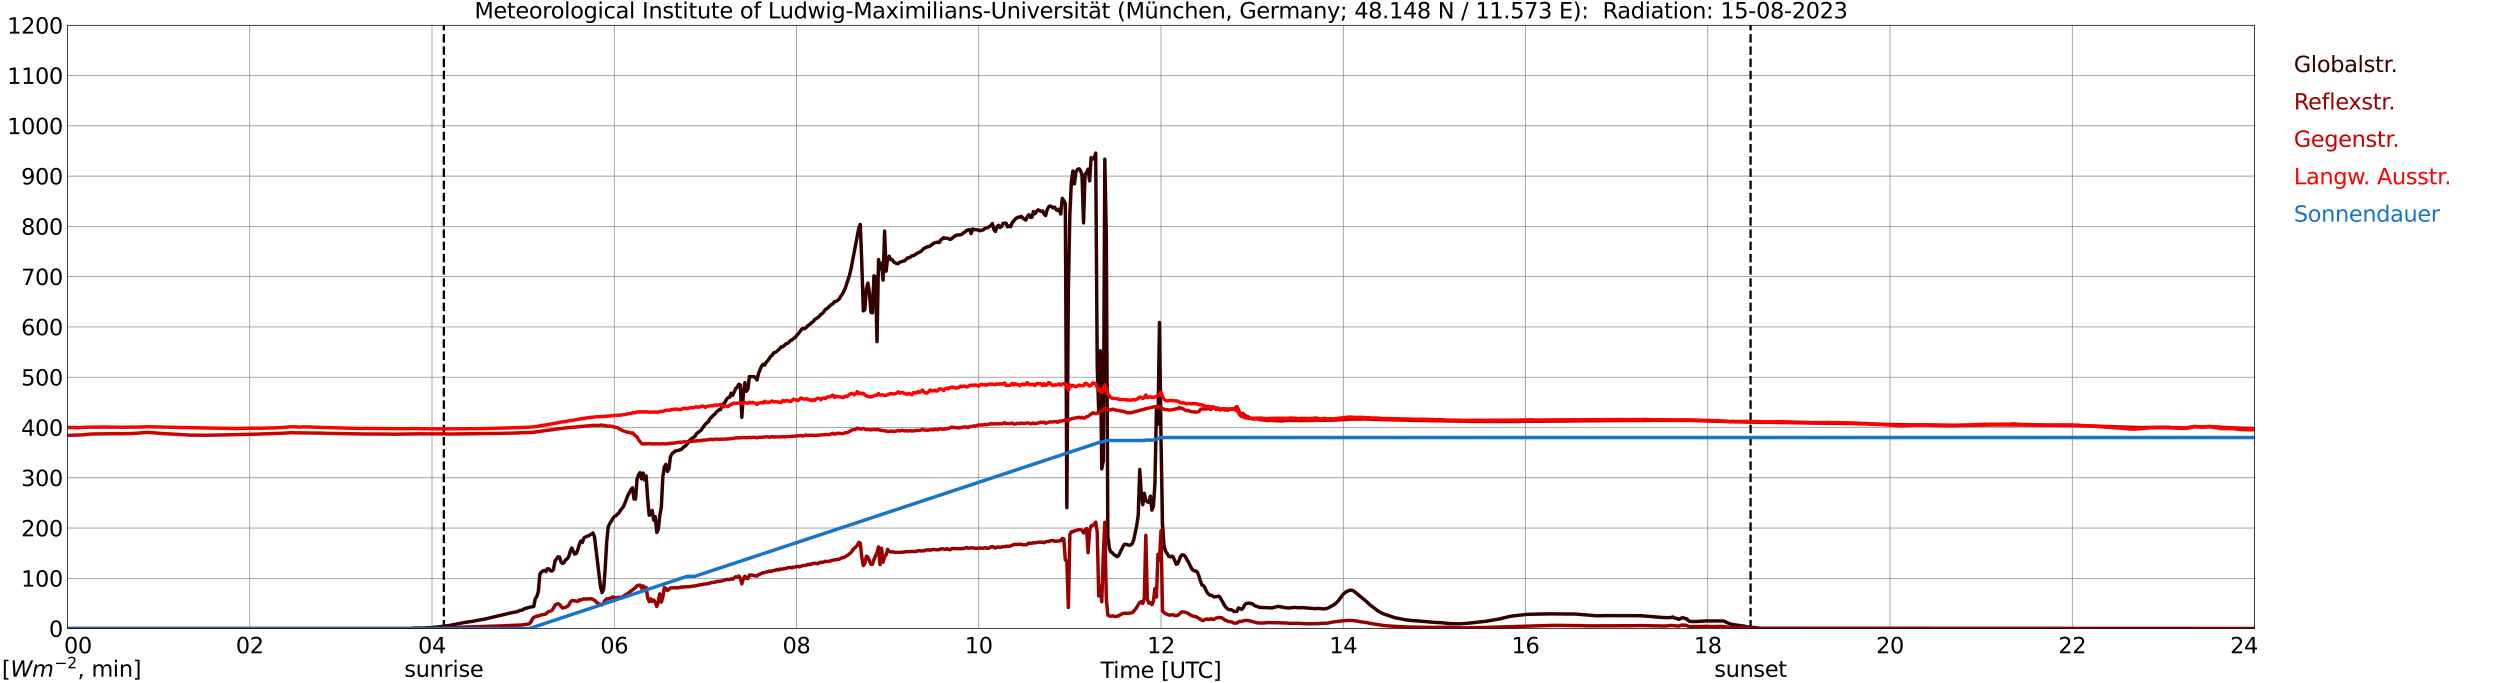 <?xml version="1.0" encoding="utf-8" standalone="no"?>
<!DOCTYPE svg PUBLIC "-//W3C//DTD SVG 1.1//EN"
  "http://www.w3.org/Graphics/SVG/1.1/DTD/svg11.dtd">
<svg xmlns:xlink="http://www.w3.org/1999/xlink" width="1085.4pt" height="296.64pt" viewBox="0 0 1085.4 296.64" xmlns="http://www.w3.org/2000/svg" version="1.1">
 <defs>
  <style type="text/css">*{stroke-linejoin: round; stroke-linecap: butt}</style>
 </defs>
 <g id="figure_1">
  <g id="patch_1">
   <path d="M 0 296.64 
L 1085.4 296.64 
L 1085.4 0 
L 0 0 
z
" style="fill: #ffffff"/>
  </g>
  <g id="axes_1">
   <g id="patch_2">
    <path d="M 29.306 272.909 
L 978.814 272.909 
L 978.814 10.976 
L 29.306 10.976 
z
" style="fill: #ffffff"/>
   </g>
   <g id="patch_3">
    <path d="M 978.814 272.909 
L 978.814 272.909 
L 978.814 10.976 
L 978.814 10.976 
z
" clip-path="url(#p66e5d3386d)" style="fill: #d3d3d3; opacity: 0.25; stroke: #d3d3d3; stroke-linejoin: miter"/>
   </g>
   <g id="matplotlib.axis_1">
    <g id="xtick_1">
     <g id="line2d_1">
      <path d="M 29.306 272.909 
L 29.306 10.976 
" clip-path="url(#p66e5d3386d)" style="fill: none; stroke: #808080; stroke-width: 0.3; stroke-linecap: square"/>
     </g>
     <g id="line2d_2"/>
     <g id="text_1">
      <!--    00 -->
      <g transform="translate(18.733 283.627) scale(0.095 -0.095)">
       <defs>
        <path id="DejaVuSans-20" transform="scale(0.016)"/>
        <path id="DejaVuSans-30" d="M 2034 4250 
Q 1547 4250 1301 3770 
Q 1056 3291 1056 2328 
Q 1056 1369 1301 889 
Q 1547 409 2034 409 
Q 2525 409 2770 889 
Q 3016 1369 3016 2328 
Q 3016 3291 2770 3770 
Q 2525 4250 2034 4250 
z
M 2034 4750 
Q 2819 4750 3233 4129 
Q 3647 3509 3647 2328 
Q 3647 1150 3233 529 
Q 2819 -91 2034 -91 
Q 1250 -91 836 529 
Q 422 1150 422 2328 
Q 422 3509 836 4129 
Q 1250 4750 2034 4750 
z
" transform="scale(0.016)"/>
       </defs>
       <use xlink:href="#DejaVuSans-20"/>
       <use xlink:href="#DejaVuSans-20" transform="translate(31.787 0)"/>
       <use xlink:href="#DejaVuSans-20" transform="translate(63.574 0)"/>
       <use xlink:href="#DejaVuSans-30" transform="translate(95.361 0)"/>
       <use xlink:href="#DejaVuSans-30" transform="translate(158.984 0)"/>
      </g>
     </g>
    </g>
    <g id="xtick_2">
     <g id="line2d_3">
      <path d="M 108.431 272.909 
L 108.431 10.976 
" clip-path="url(#p66e5d3386d)" style="fill: none; stroke: #808080; stroke-width: 0.3; stroke-linecap: square"/>
     </g>
     <g id="line2d_4"/>
     <g id="text_2">
      <!-- 02 -->
      <g transform="translate(102.387 283.627) scale(0.095 -0.095)">
       <defs>
        <path id="DejaVuSans-32" d="M 1228 531 
L 3431 531 
L 3431 0 
L 469 0 
L 469 531 
Q 828 903 1448 1529 
Q 2069 2156 2228 2338 
Q 2531 2678 2651 2914 
Q 2772 3150 2772 3378 
Q 2772 3750 2511 3984 
Q 2250 4219 1831 4219 
Q 1534 4219 1204 4116 
Q 875 4013 500 3803 
L 500 4441 
Q 881 4594 1212 4672 
Q 1544 4750 1819 4750 
Q 2544 4750 2975 4387 
Q 3406 4025 3406 3419 
Q 3406 3131 3298 2873 
Q 3191 2616 2906 2266 
Q 2828 2175 2409 1742 
Q 1991 1309 1228 531 
z
" transform="scale(0.016)"/>
       </defs>
       <use xlink:href="#DejaVuSans-30"/>
       <use xlink:href="#DejaVuSans-32" transform="translate(63.623 0)"/>
      </g>
     </g>
    </g>
    <g id="xtick_3">
     <g id="line2d_5">
      <path d="M 187.557 272.909 
L 187.557 10.976 
" clip-path="url(#p66e5d3386d)" style="fill: none; stroke: #808080; stroke-width: 0.3; stroke-linecap: square"/>
     </g>
     <g id="line2d_6"/>
     <g id="text_3">
      <!-- 04 -->
      <g transform="translate(181.513 283.627) scale(0.095 -0.095)">
       <defs>
        <path id="DejaVuSans-34" d="M 2419 4116 
L 825 1625 
L 2419 1625 
L 2419 4116 
z
M 2253 4666 
L 3047 4666 
L 3047 1625 
L 3713 1625 
L 3713 1100 
L 3047 1100 
L 3047 0 
L 2419 0 
L 2419 1100 
L 313 1100 
L 313 1709 
L 2253 4666 
z
" transform="scale(0.016)"/>
       </defs>
       <use xlink:href="#DejaVuSans-30"/>
       <use xlink:href="#DejaVuSans-34" transform="translate(63.623 0)"/>
      </g>
     </g>
    </g>
    <g id="xtick_4">
     <g id="line2d_7">
      <path d="M 266.683 272.909 
L 266.683 10.976 
" clip-path="url(#p66e5d3386d)" style="fill: none; stroke: #808080; stroke-width: 0.3; stroke-linecap: square"/>
     </g>
     <g id="line2d_8"/>
     <g id="text_4">
      <!-- 06 -->
      <g transform="translate(260.638 283.627) scale(0.095 -0.095)">
       <defs>
        <path id="DejaVuSans-36" d="M 2113 2584 
Q 1688 2584 1439 2293 
Q 1191 2003 1191 1497 
Q 1191 994 1439 701 
Q 1688 409 2113 409 
Q 2538 409 2786 701 
Q 3034 994 3034 1497 
Q 3034 2003 2786 2293 
Q 2538 2584 2113 2584 
z
M 3366 4563 
L 3366 3988 
Q 3128 4100 2886 4159 
Q 2644 4219 2406 4219 
Q 1781 4219 1451 3797 
Q 1122 3375 1075 2522 
Q 1259 2794 1537 2939 
Q 1816 3084 2150 3084 
Q 2853 3084 3261 2657 
Q 3669 2231 3669 1497 
Q 3669 778 3244 343 
Q 2819 -91 2113 -91 
Q 1303 -91 875 529 
Q 447 1150 447 2328 
Q 447 3434 972 4092 
Q 1497 4750 2381 4750 
Q 2619 4750 2861 4703 
Q 3103 4656 3366 4563 
z
" transform="scale(0.016)"/>
       </defs>
       <use xlink:href="#DejaVuSans-30"/>
       <use xlink:href="#DejaVuSans-36" transform="translate(63.623 0)"/>
      </g>
     </g>
    </g>
    <g id="xtick_5">
     <g id="line2d_9">
      <path d="M 345.808 272.909 
L 345.808 10.976 
" clip-path="url(#p66e5d3386d)" style="fill: none; stroke: #808080; stroke-width: 0.3; stroke-linecap: square"/>
     </g>
     <g id="line2d_10"/>
     <g id="text_5">
      <!-- 08 -->
      <g transform="translate(339.764 283.627) scale(0.095 -0.095)">
       <defs>
        <path id="DejaVuSans-38" d="M 2034 2216 
Q 1584 2216 1326 1975 
Q 1069 1734 1069 1313 
Q 1069 891 1326 650 
Q 1584 409 2034 409 
Q 2484 409 2743 651 
Q 3003 894 3003 1313 
Q 3003 1734 2745 1975 
Q 2488 2216 2034 2216 
z
M 1403 2484 
Q 997 2584 770 2862 
Q 544 3141 544 3541 
Q 544 4100 942 4425 
Q 1341 4750 2034 4750 
Q 2731 4750 3128 4425 
Q 3525 4100 3525 3541 
Q 3525 3141 3298 2862 
Q 3072 2584 2669 2484 
Q 3125 2378 3379 2068 
Q 3634 1759 3634 1313 
Q 3634 634 3220 271 
Q 2806 -91 2034 -91 
Q 1263 -91 848 271 
Q 434 634 434 1313 
Q 434 1759 690 2068 
Q 947 2378 1403 2484 
z
M 1172 3481 
Q 1172 3119 1398 2916 
Q 1625 2713 2034 2713 
Q 2441 2713 2670 2916 
Q 2900 3119 2900 3481 
Q 2900 3844 2670 4047 
Q 2441 4250 2034 4250 
Q 1625 4250 1398 4047 
Q 1172 3844 1172 3481 
z
" transform="scale(0.016)"/>
       </defs>
       <use xlink:href="#DejaVuSans-30"/>
       <use xlink:href="#DejaVuSans-38" transform="translate(63.623 0)"/>
      </g>
     </g>
    </g>
    <g id="xtick_6">
     <g id="line2d_11">
      <path d="M 424.934 272.909 
L 424.934 10.976 
" clip-path="url(#p66e5d3386d)" style="fill: none; stroke: #808080; stroke-width: 0.3; stroke-linecap: square"/>
     </g>
     <g id="line2d_12"/>
     <g id="text_6">
      <!-- 10 -->
      <g transform="translate(418.89 283.627) scale(0.095 -0.095)">
       <defs>
        <path id="DejaVuSans-31" d="M 794 531 
L 1825 531 
L 1825 4091 
L 703 3866 
L 703 4441 
L 1819 4666 
L 2450 4666 
L 2450 531 
L 3481 531 
L 3481 0 
L 794 0 
L 794 531 
z
" transform="scale(0.016)"/>
       </defs>
       <use xlink:href="#DejaVuSans-31"/>
       <use xlink:href="#DejaVuSans-30" transform="translate(63.623 0)"/>
      </g>
     </g>
    </g>
    <g id="xtick_7">
     <g id="line2d_13">
      <path d="M 504.06 272.909 
L 504.06 10.976 
" clip-path="url(#p66e5d3386d)" style="fill: none; stroke: #808080; stroke-width: 0.3; stroke-linecap: square"/>
     </g>
     <g id="line2d_14"/>
     <g id="text_7">
      <!-- 12 -->
      <g transform="translate(498.015 283.627) scale(0.095 -0.095)">
       <use xlink:href="#DejaVuSans-31"/>
       <use xlink:href="#DejaVuSans-32" transform="translate(63.623 0)"/>
      </g>
     </g>
    </g>
    <g id="xtick_8">
     <g id="line2d_15">
      <path d="M 583.185 272.909 
L 583.185 10.976 
" clip-path="url(#p66e5d3386d)" style="fill: none; stroke: #808080; stroke-width: 0.3; stroke-linecap: square"/>
     </g>
     <g id="line2d_16"/>
     <g id="text_8">
      <!-- 14 -->
      <g transform="translate(577.141 283.627) scale(0.095 -0.095)">
       <use xlink:href="#DejaVuSans-31"/>
       <use xlink:href="#DejaVuSans-34" transform="translate(63.623 0)"/>
      </g>
     </g>
    </g>
    <g id="xtick_9">
     <g id="line2d_17">
      <path d="M 662.311 272.909 
L 662.311 10.976 
" clip-path="url(#p66e5d3386d)" style="fill: none; stroke: #808080; stroke-width: 0.3; stroke-linecap: square"/>
     </g>
     <g id="line2d_18"/>
     <g id="text_9">
      <!-- 16 -->
      <g transform="translate(656.267 283.627) scale(0.095 -0.095)">
       <use xlink:href="#DejaVuSans-31"/>
       <use xlink:href="#DejaVuSans-36" transform="translate(63.623 0)"/>
      </g>
     </g>
    </g>
    <g id="xtick_10">
     <g id="line2d_19">
      <path d="M 741.437 272.909 
L 741.437 10.976 
" clip-path="url(#p66e5d3386d)" style="fill: none; stroke: #808080; stroke-width: 0.3; stroke-linecap: square"/>
     </g>
     <g id="line2d_20"/>
     <g id="text_10">
      <!-- 18 -->
      <g transform="translate(735.392 283.627) scale(0.095 -0.095)">
       <use xlink:href="#DejaVuSans-31"/>
       <use xlink:href="#DejaVuSans-38" transform="translate(63.623 0)"/>
      </g>
     </g>
    </g>
    <g id="xtick_11">
     <g id="line2d_21">
      <path d="M 820.562 272.909 
L 820.562 10.976 
" clip-path="url(#p66e5d3386d)" style="fill: none; stroke: #808080; stroke-width: 0.3; stroke-linecap: square"/>
     </g>
     <g id="line2d_22"/>
     <g id="text_11">
      <!-- 20 -->
      <g transform="translate(814.518 283.627) scale(0.095 -0.095)">
       <use xlink:href="#DejaVuSans-32"/>
       <use xlink:href="#DejaVuSans-30" transform="translate(63.623 0)"/>
      </g>
     </g>
    </g>
    <g id="xtick_12">
     <g id="line2d_23">
      <path d="M 899.688 272.909 
L 899.688 10.976 
" clip-path="url(#p66e5d3386d)" style="fill: none; stroke: #808080; stroke-width: 0.3; stroke-linecap: square"/>
     </g>
     <g id="line2d_24"/>
     <g id="text_12">
      <!-- 22 -->
      <g transform="translate(893.644 283.627) scale(0.095 -0.095)">
       <use xlink:href="#DejaVuSans-32"/>
       <use xlink:href="#DejaVuSans-32" transform="translate(63.623 0)"/>
      </g>
     </g>
    </g>
    <g id="xtick_13">
     <g id="line2d_25">
      <path d="M 978.814 272.909 
L 978.814 10.976 
" clip-path="url(#p66e5d3386d)" style="fill: none; stroke: #808080; stroke-width: 0.3; stroke-linecap: square"/>
     </g>
     <g id="line2d_26"/>
     <g id="text_13">
      <!-- 24    -->
      <g transform="translate(968.241 283.627) scale(0.095 -0.095)">
       <use xlink:href="#DejaVuSans-32"/>
       <use xlink:href="#DejaVuSans-34" transform="translate(63.623 0)"/>
       <use xlink:href="#DejaVuSans-20" transform="translate(127.246 0)"/>
       <use xlink:href="#DejaVuSans-20" transform="translate(159.033 0)"/>
       <use xlink:href="#DejaVuSans-20" transform="translate(190.82 0)"/>
      </g>
     </g>
    </g>
    <g id="text_14">
     <!-- Time [UTC] -->
     <g transform="translate(477.806 294.322) scale(0.095 -0.095)">
      <defs>
       <path id="DejaVuSans-54" d="M -19 4666 
L 3928 4666 
L 3928 4134 
L 2272 4134 
L 2272 0 
L 1638 0 
L 1638 4134 
L -19 4134 
L -19 4666 
z
" transform="scale(0.016)"/>
       <path id="DejaVuSans-69" d="M 603 3500 
L 1178 3500 
L 1178 0 
L 603 0 
L 603 3500 
z
M 603 4863 
L 1178 4863 
L 1178 4134 
L 603 4134 
L 603 4863 
z
" transform="scale(0.016)"/>
       <path id="DejaVuSans-6d" d="M 3328 2828 
Q 3544 3216 3844 3400 
Q 4144 3584 4550 3584 
Q 5097 3584 5394 3201 
Q 5691 2819 5691 2113 
L 5691 0 
L 5113 0 
L 5113 2094 
Q 5113 2597 4934 2840 
Q 4756 3084 4391 3084 
Q 3944 3084 3684 2787 
Q 3425 2491 3425 1978 
L 3425 0 
L 2847 0 
L 2847 2094 
Q 2847 2600 2669 2842 
Q 2491 3084 2119 3084 
Q 1678 3084 1418 2786 
Q 1159 2488 1159 1978 
L 1159 0 
L 581 0 
L 581 3500 
L 1159 3500 
L 1159 2956 
Q 1356 3278 1631 3431 
Q 1906 3584 2284 3584 
Q 2666 3584 2933 3390 
Q 3200 3197 3328 2828 
z
" transform="scale(0.016)"/>
       <path id="DejaVuSans-65" d="M 3597 1894 
L 3597 1613 
L 953 1613 
Q 991 1019 1311 708 
Q 1631 397 2203 397 
Q 2534 397 2845 478 
Q 3156 559 3463 722 
L 3463 178 
Q 3153 47 2828 -22 
Q 2503 -91 2169 -91 
Q 1331 -91 842 396 
Q 353 884 353 1716 
Q 353 2575 817 3079 
Q 1281 3584 2069 3584 
Q 2775 3584 3186 3129 
Q 3597 2675 3597 1894 
z
M 3022 2063 
Q 3016 2534 2758 2815 
Q 2500 3097 2075 3097 
Q 1594 3097 1305 2825 
Q 1016 2553 972 2059 
L 3022 2063 
z
" transform="scale(0.016)"/>
       <path id="DejaVuSans-5b" d="M 550 4863 
L 1875 4863 
L 1875 4416 
L 1125 4416 
L 1125 -397 
L 1875 -397 
L 1875 -844 
L 550 -844 
L 550 4863 
z
" transform="scale(0.016)"/>
       <path id="DejaVuSans-55" d="M 556 4666 
L 1191 4666 
L 1191 1831 
Q 1191 1081 1462 751 
Q 1734 422 2344 422 
Q 2950 422 3222 751 
Q 3494 1081 3494 1831 
L 3494 4666 
L 4128 4666 
L 4128 1753 
Q 4128 841 3676 375 
Q 3225 -91 2344 -91 
Q 1459 -91 1007 375 
Q 556 841 556 1753 
L 556 4666 
z
" transform="scale(0.016)"/>
       <path id="DejaVuSans-43" d="M 4122 4306 
L 4122 3641 
Q 3803 3938 3442 4084 
Q 3081 4231 2675 4231 
Q 1875 4231 1450 3742 
Q 1025 3253 1025 2328 
Q 1025 1406 1450 917 
Q 1875 428 2675 428 
Q 3081 428 3442 575 
Q 3803 722 4122 1019 
L 4122 359 
Q 3791 134 3420 21 
Q 3050 -91 2638 -91 
Q 1578 -91 968 557 
Q 359 1206 359 2328 
Q 359 3453 968 4101 
Q 1578 4750 2638 4750 
Q 3056 4750 3426 4639 
Q 3797 4528 4122 4306 
z
" transform="scale(0.016)"/>
       <path id="DejaVuSans-5d" d="M 1947 4863 
L 1947 -844 
L 622 -844 
L 622 -397 
L 1369 -397 
L 1369 4416 
L 622 4416 
L 622 4863 
L 1947 4863 
z
" transform="scale(0.016)"/>
      </defs>
      <use xlink:href="#DejaVuSans-54"/>
      <use xlink:href="#DejaVuSans-69" transform="translate(57.959 0)"/>
      <use xlink:href="#DejaVuSans-6d" transform="translate(85.742 0)"/>
      <use xlink:href="#DejaVuSans-65" transform="translate(183.154 0)"/>
      <use xlink:href="#DejaVuSans-20" transform="translate(244.678 0)"/>
      <use xlink:href="#DejaVuSans-5b" transform="translate(276.465 0)"/>
      <use xlink:href="#DejaVuSans-55" transform="translate(315.479 0)"/>
      <use xlink:href="#DejaVuSans-54" transform="translate(388.672 0)"/>
      <use xlink:href="#DejaVuSans-43" transform="translate(443.881 0)"/>
      <use xlink:href="#DejaVuSans-5d" transform="translate(513.705 0)"/>
     </g>
    </g>
   </g>
   <g id="matplotlib.axis_2">
    <g id="ytick_1">
     <g id="line2d_27">
      <path d="M 29.306 272.909 
L 978.814 272.909 
" clip-path="url(#p66e5d3386d)" style="fill: none; stroke: #808080; stroke-width: 0.3; stroke-linecap: square"/>
     </g>
     <g id="line2d_28"/>
     <g id="text_15">
      <!-- 0 -->
      <g transform="translate(21.261 276.518) scale(0.095 -0.095)">
       <use xlink:href="#DejaVuSans-30"/>
      </g>
     </g>
    </g>
    <g id="ytick_2">
     <g id="line2d_29">
      <path d="M 29.306 251.081 
L 978.814 251.081 
" clip-path="url(#p66e5d3386d)" style="fill: none; stroke: #808080; stroke-width: 0.3; stroke-linecap: square"/>
     </g>
     <g id="line2d_30"/>
     <g id="text_16">
      <!-- 100 -->
      <g transform="translate(9.173 254.69) scale(0.095 -0.095)">
       <use xlink:href="#DejaVuSans-31"/>
       <use xlink:href="#DejaVuSans-30" transform="translate(63.623 0)"/>
       <use xlink:href="#DejaVuSans-30" transform="translate(127.246 0)"/>
      </g>
     </g>
    </g>
    <g id="ytick_3">
     <g id="line2d_31">
      <path d="M 29.306 229.253 
L 978.814 229.253 
" clip-path="url(#p66e5d3386d)" style="fill: none; stroke: #808080; stroke-width: 0.3; stroke-linecap: square"/>
     </g>
     <g id="line2d_32"/>
     <g id="text_17">
      <!-- 200 -->
      <g transform="translate(9.173 232.863) scale(0.095 -0.095)">
       <use xlink:href="#DejaVuSans-32"/>
       <use xlink:href="#DejaVuSans-30" transform="translate(63.623 0)"/>
       <use xlink:href="#DejaVuSans-30" transform="translate(127.246 0)"/>
      </g>
     </g>
    </g>
    <g id="ytick_4">
     <g id="line2d_33">
      <path d="M 29.306 207.426 
L 978.814 207.426 
" clip-path="url(#p66e5d3386d)" style="fill: none; stroke: #808080; stroke-width: 0.3; stroke-linecap: square"/>
     </g>
     <g id="line2d_34"/>
     <g id="text_18">
      <!-- 300 -->
      <g transform="translate(9.173 211.035) scale(0.095 -0.095)">
       <defs>
        <path id="DejaVuSans-33" d="M 2597 2516 
Q 3050 2419 3304 2112 
Q 3559 1806 3559 1356 
Q 3559 666 3084 287 
Q 2609 -91 1734 -91 
Q 1441 -91 1130 -33 
Q 819 25 488 141 
L 488 750 
Q 750 597 1062 519 
Q 1375 441 1716 441 
Q 2309 441 2620 675 
Q 2931 909 2931 1356 
Q 2931 1769 2642 2001 
Q 2353 2234 1838 2234 
L 1294 2234 
L 1294 2753 
L 1863 2753 
Q 2328 2753 2575 2939 
Q 2822 3125 2822 3475 
Q 2822 3834 2567 4026 
Q 2313 4219 1838 4219 
Q 1578 4219 1281 4162 
Q 984 4106 628 3988 
L 628 4550 
Q 988 4650 1302 4700 
Q 1616 4750 1894 4750 
Q 2613 4750 3031 4423 
Q 3450 4097 3450 3541 
Q 3450 3153 3228 2886 
Q 3006 2619 2597 2516 
z
" transform="scale(0.016)"/>
       </defs>
       <use xlink:href="#DejaVuSans-33"/>
       <use xlink:href="#DejaVuSans-30" transform="translate(63.623 0)"/>
       <use xlink:href="#DejaVuSans-30" transform="translate(127.246 0)"/>
      </g>
     </g>
    </g>
    <g id="ytick_5">
     <g id="line2d_35">
      <path d="M 29.306 185.598 
L 978.814 185.598 
" clip-path="url(#p66e5d3386d)" style="fill: none; stroke: #808080; stroke-width: 0.3; stroke-linecap: square"/>
     </g>
     <g id="line2d_36"/>
     <g id="text_19">
      <!-- 400 -->
      <g transform="translate(9.173 189.207) scale(0.095 -0.095)">
       <use xlink:href="#DejaVuSans-34"/>
       <use xlink:href="#DejaVuSans-30" transform="translate(63.623 0)"/>
       <use xlink:href="#DejaVuSans-30" transform="translate(127.246 0)"/>
      </g>
     </g>
    </g>
    <g id="ytick_6">
     <g id="line2d_37">
      <path d="M 29.306 163.77 
L 978.814 163.77 
" clip-path="url(#p66e5d3386d)" style="fill: none; stroke: #808080; stroke-width: 0.3; stroke-linecap: square"/>
     </g>
     <g id="line2d_38"/>
     <g id="text_20">
      <!-- 500 -->
      <g transform="translate(9.173 167.379) scale(0.095 -0.095)">
       <defs>
        <path id="DejaVuSans-35" d="M 691 4666 
L 3169 4666 
L 3169 4134 
L 1269 4134 
L 1269 2991 
Q 1406 3038 1543 3061 
Q 1681 3084 1819 3084 
Q 2600 3084 3056 2656 
Q 3513 2228 3513 1497 
Q 3513 744 3044 326 
Q 2575 -91 1722 -91 
Q 1428 -91 1123 -41 
Q 819 9 494 109 
L 494 744 
Q 775 591 1075 516 
Q 1375 441 1709 441 
Q 2250 441 2565 725 
Q 2881 1009 2881 1497 
Q 2881 1984 2565 2268 
Q 2250 2553 1709 2553 
Q 1456 2553 1204 2497 
Q 953 2441 691 2322 
L 691 4666 
z
" transform="scale(0.016)"/>
       </defs>
       <use xlink:href="#DejaVuSans-35"/>
       <use xlink:href="#DejaVuSans-30" transform="translate(63.623 0)"/>
       <use xlink:href="#DejaVuSans-30" transform="translate(127.246 0)"/>
      </g>
     </g>
    </g>
    <g id="ytick_7">
     <g id="line2d_39">
      <path d="M 29.306 141.942 
L 978.814 141.942 
" clip-path="url(#p66e5d3386d)" style="fill: none; stroke: #808080; stroke-width: 0.3; stroke-linecap: square"/>
     </g>
     <g id="line2d_40"/>
     <g id="text_21">
      <!-- 600 -->
      <g transform="translate(9.173 145.551) scale(0.095 -0.095)">
       <use xlink:href="#DejaVuSans-36"/>
       <use xlink:href="#DejaVuSans-30" transform="translate(63.623 0)"/>
       <use xlink:href="#DejaVuSans-30" transform="translate(127.246 0)"/>
      </g>
     </g>
    </g>
    <g id="ytick_8">
     <g id="line2d_41">
      <path d="M 29.306 120.114 
L 978.814 120.114 
" clip-path="url(#p66e5d3386d)" style="fill: none; stroke: #808080; stroke-width: 0.3; stroke-linecap: square"/>
     </g>
     <g id="line2d_42"/>
     <g id="text_22">
      <!-- 700 -->
      <g transform="translate(9.173 123.724) scale(0.095 -0.095)">
       <defs>
        <path id="DejaVuSans-37" d="M 525 4666 
L 3525 4666 
L 3525 4397 
L 1831 0 
L 1172 0 
L 2766 4134 
L 525 4134 
L 525 4666 
z
" transform="scale(0.016)"/>
       </defs>
       <use xlink:href="#DejaVuSans-37"/>
       <use xlink:href="#DejaVuSans-30" transform="translate(63.623 0)"/>
       <use xlink:href="#DejaVuSans-30" transform="translate(127.246 0)"/>
      </g>
     </g>
    </g>
    <g id="ytick_9">
     <g id="line2d_43">
      <path d="M 29.306 98.287 
L 978.814 98.287 
" clip-path="url(#p66e5d3386d)" style="fill: none; stroke: #808080; stroke-width: 0.3; stroke-linecap: square"/>
     </g>
     <g id="line2d_44"/>
     <g id="text_23">
      <!-- 800 -->
      <g transform="translate(9.173 101.896) scale(0.095 -0.095)">
       <use xlink:href="#DejaVuSans-38"/>
       <use xlink:href="#DejaVuSans-30" transform="translate(63.623 0)"/>
       <use xlink:href="#DejaVuSans-30" transform="translate(127.246 0)"/>
      </g>
     </g>
    </g>
    <g id="ytick_10">
     <g id="line2d_45">
      <path d="M 29.306 76.459 
L 978.814 76.459 
" clip-path="url(#p66e5d3386d)" style="fill: none; stroke: #808080; stroke-width: 0.3; stroke-linecap: square"/>
     </g>
     <g id="line2d_46"/>
     <g id="text_24">
      <!-- 900 -->
      <g transform="translate(9.173 80.068) scale(0.095 -0.095)">
       <defs>
        <path id="DejaVuSans-39" d="M 703 97 
L 703 672 
Q 941 559 1184 500 
Q 1428 441 1663 441 
Q 2288 441 2617 861 
Q 2947 1281 2994 2138 
Q 2813 1869 2534 1725 
Q 2256 1581 1919 1581 
Q 1219 1581 811 2004 
Q 403 2428 403 3163 
Q 403 3881 828 4315 
Q 1253 4750 1959 4750 
Q 2769 4750 3195 4129 
Q 3622 3509 3622 2328 
Q 3622 1225 3098 567 
Q 2575 -91 1691 -91 
Q 1453 -91 1209 -44 
Q 966 3 703 97 
z
M 1959 2075 
Q 2384 2075 2632 2365 
Q 2881 2656 2881 3163 
Q 2881 3666 2632 3958 
Q 2384 4250 1959 4250 
Q 1534 4250 1286 3958 
Q 1038 3666 1038 3163 
Q 1038 2656 1286 2365 
Q 1534 2075 1959 2075 
z
" transform="scale(0.016)"/>
       </defs>
       <use xlink:href="#DejaVuSans-39"/>
       <use xlink:href="#DejaVuSans-30" transform="translate(63.623 0)"/>
       <use xlink:href="#DejaVuSans-30" transform="translate(127.246 0)"/>
      </g>
     </g>
    </g>
    <g id="ytick_11">
     <g id="line2d_47">
      <path d="M 29.306 54.631 
L 978.814 54.631 
" clip-path="url(#p66e5d3386d)" style="fill: none; stroke: #808080; stroke-width: 0.3; stroke-linecap: square"/>
     </g>
     <g id="line2d_48"/>
     <g id="text_25">
      <!-- 1000 -->
      <g transform="translate(3.128 58.24) scale(0.095 -0.095)">
       <use xlink:href="#DejaVuSans-31"/>
       <use xlink:href="#DejaVuSans-30" transform="translate(63.623 0)"/>
       <use xlink:href="#DejaVuSans-30" transform="translate(127.246 0)"/>
       <use xlink:href="#DejaVuSans-30" transform="translate(190.869 0)"/>
      </g>
     </g>
    </g>
    <g id="ytick_12">
     <g id="line2d_49">
      <path d="M 29.306 32.803 
L 978.814 32.803 
" clip-path="url(#p66e5d3386d)" style="fill: none; stroke: #808080; stroke-width: 0.3; stroke-linecap: square"/>
     </g>
     <g id="line2d_50"/>
     <g id="text_26">
      <!-- 1100 -->
      <g transform="translate(3.128 36.413) scale(0.095 -0.095)">
       <use xlink:href="#DejaVuSans-31"/>
       <use xlink:href="#DejaVuSans-31" transform="translate(63.623 0)"/>
       <use xlink:href="#DejaVuSans-30" transform="translate(127.246 0)"/>
       <use xlink:href="#DejaVuSans-30" transform="translate(190.869 0)"/>
      </g>
     </g>
    </g>
    <g id="ytick_13">
     <g id="line2d_51">
      <path d="M 29.306 10.976 
L 978.814 10.976 
" clip-path="url(#p66e5d3386d)" style="fill: none; stroke: #808080; stroke-width: 0.3; stroke-linecap: square"/>
     </g>
     <g id="line2d_52"/>
     <g id="text_27">
      <!-- 1200 -->
      <g transform="translate(3.128 14.585) scale(0.095 -0.095)">
       <use xlink:href="#DejaVuSans-31"/>
       <use xlink:href="#DejaVuSans-32" transform="translate(63.623 0)"/>
       <use xlink:href="#DejaVuSans-30" transform="translate(127.246 0)"/>
       <use xlink:href="#DejaVuSans-30" transform="translate(190.869 0)"/>
      </g>
     </g>
    </g>
   </g>
   <g id="line2d_53">
    <path d="M 192.7 272.909 
L 192.7 10.976 
" clip-path="url(#p66e5d3386d)" style="fill: none; stroke-dasharray: 3.7,1.6; stroke-dashoffset: 0; stroke: #000000"/>
   </g>
   <g id="line2d_54">
    <path d="M 760.031 272.909 
L 760.031 10.976 
" clip-path="url(#p66e5d3386d)" style="fill: none; stroke-dasharray: 3.7,1.6; stroke-dashoffset: 0; stroke: #000000"/>
   </g>
   <g id="line2d_55">
    <path d="M 29.306 272.909 
L 178.326 272.909 
L 179.645 272.719 
L 184.26 272.658 
L 185.579 272.536 
L 186.898 272.516 
L 192.832 271.887 
L 194.151 271.665 
L 195.47 271.503 
L 201.404 270.307 
L 205.36 269.72 
L 208.657 269.091 
L 209.976 268.888 
L 222.504 265.93 
L 224.482 265.605 
L 225.801 264.977 
L 226.461 264.937 
L 227.12 264.693 
L 227.779 264.248 
L 229.757 263.68 
L 231.736 263.294 
L 232.395 259.971 
L 233.054 258.978 
L 233.714 256.911 
L 234.373 249.289 
L 235.033 248.398 
L 235.692 247.892 
L 236.351 247.628 
L 237.011 248.156 
L 237.67 246.938 
L 238.329 246.999 
L 238.989 247.789 
L 239.648 247.931 
L 240.308 247.121 
L 240.967 243.555 
L 242.286 241.71 
L 242.945 241.852 
L 243.604 244.042 
L 244.264 244.648 
L 244.923 244.183 
L 245.583 243.088 
L 246.242 242.601 
L 246.901 241.73 
L 247.561 239.421 
L 248.22 237.921 
L 248.88 239.421 
L 249.539 240.556 
L 250.198 240.292 
L 250.858 238.689 
L 251.517 236.36 
L 252.176 234.9 
L 252.836 235.529 
L 253.495 233.584 
L 254.814 232.772 
L 255.473 232.672 
L 257.451 231.414 
L 258.111 233.117 
L 260.748 254.986 
L 261.408 257.295 
L 262.067 255.796 
L 262.726 247.183 
L 263.386 235.468 
L 264.045 228.799 
L 264.705 227.361 
L 266.023 225.233 
L 266.683 224.239 
L 267.342 223.975 
L 268.002 223.266 
L 268.661 222.76 
L 269.32 221.605 
L 270.639 220.005 
L 271.298 218.545 
L 272.617 214.998 
L 273.936 212.607 
L 274.595 211.795 
L 275.255 216.619 
L 275.914 216.7 
L 276.573 208.026 
L 277.233 206.142 
L 277.892 205.188 
L 278.552 207.925 
L 279.211 205.391 
L 279.87 208.39 
L 280.53 206.607 
L 281.189 216.477 
L 281.849 223.692 
L 282.508 223.369 
L 283.167 221.624 
L 283.827 225.861 
L 284.486 224.342 
L 285.145 231.15 
L 285.805 229.915 
L 286.464 223.775 
L 287.124 220.166 
L 287.783 206.81 
L 288.442 202.757 
L 289.102 201.602 
L 289.761 204.682 
L 290.42 203.627 
L 291.08 198.236 
L 291.739 197.042 
L 293.058 195.885 
L 295.696 195.176 
L 297.014 193.921 
L 297.674 193.534 
L 298.333 192.805 
L 298.992 191.67 
L 299.652 190.88 
L 301.63 189.503 
L 302.289 188.468 
L 302.949 187.82 
L 304.267 186.868 
L 306.246 184.131 
L 307.564 183.077 
L 308.224 181.8 
L 308.883 181.171 
L 309.543 180.381 
L 310.202 179.955 
L 310.861 179.065 
L 312.18 177.93 
L 312.839 177.807 
L 313.499 176.044 
L 314.818 174.505 
L 315.477 173.328 
L 316.136 172.619 
L 316.796 172.457 
L 317.455 170.713 
L 318.114 171.606 
L 319.433 168.688 
L 320.093 168.079 
L 320.752 166.782 
L 321.411 167.107 
L 322.071 181.193 
L 322.73 171.403 
L 323.39 166.154 
L 324.049 169.862 
L 324.708 168.972 
L 325.368 163.499 
L 327.346 163.499 
L 328.005 164.087 
L 328.665 164.957 
L 329.324 162.061 
L 330.643 158.959 
L 331.302 158.169 
L 331.961 158.534 
L 332.621 157.318 
L 333.28 156.65 
L 334.599 154.764 
L 335.258 154.196 
L 335.918 153.162 
L 336.577 153.022 
L 337.236 152.575 
L 338.555 151.339 
L 339.215 150.588 
L 339.874 150.549 
L 341.193 149.292 
L 341.852 149.108 
L 342.512 148.602 
L 343.171 147.834 
L 343.83 147.609 
L 344.49 146.96 
L 345.149 146.557 
L 347.127 144.225 
L 347.787 143.272 
L 348.446 142.623 
L 349.105 142.746 
L 349.765 142.401 
L 351.083 141.104 
L 351.743 140.759 
L 352.402 139.969 
L 353.062 139.644 
L 353.721 138.692 
L 354.38 138.347 
L 355.699 137.354 
L 356.359 136.503 
L 357.018 136.119 
L 357.677 135.368 
L 358.337 134.375 
L 358.996 134.03 
L 360.315 132.794 
L 360.974 132.207 
L 361.634 131.923 
L 362.293 130.93 
L 362.952 130.93 
L 364.271 129.917 
L 364.93 128.721 
L 365.59 127.909 
L 366.909 125.355 
L 368.887 119.276 
L 369.546 116.378 
L 372.843 99.07 
L 373.502 97.449 
L 374.162 114.352 
L 374.821 134.964 
L 375.481 134.436 
L 376.14 125.275 
L 376.799 122.904 
L 377.459 126.835 
L 378.118 135.612 
L 378.777 135.835 
L 379.437 119.763 
L 380.096 120.147 
L 380.756 148.34 
L 381.415 112.689 
L 382.074 116.722 
L 382.734 114.291 
L 383.393 121.627 
L 384.053 100.325 
L 384.712 117.735 
L 385.371 112.121 
L 386.031 111.209 
L 386.69 112.689 
L 387.349 112.769 
L 388.009 113.704 
L 389.328 114.472 
L 389.987 114.433 
L 390.646 113.804 
L 391.306 113.662 
L 391.965 113.378 
L 392.624 113.298 
L 393.284 112.75 
L 393.943 111.979 
L 394.603 112.001 
L 395.262 111.615 
L 395.921 111.028 
L 396.581 111.047 
L 397.899 110.135 
L 399.878 109.122 
L 401.196 107.764 
L 401.856 107.603 
L 402.515 107.096 
L 403.175 107.116 
L 403.834 106.791 
L 404.493 106.184 
L 405.812 105.394 
L 407.131 105.149 
L 407.79 105.291 
L 408.45 104.156 
L 409.768 103.163 
L 410.428 103.508 
L 411.087 103.408 
L 411.746 103.549 
L 412.406 103.934 
L 413.065 103.752 
L 413.725 103.043 
L 414.384 102.737 
L 415.043 102.131 
L 416.362 102.008 
L 417.022 101.928 
L 417.681 101.663 
L 418.34 101.015 
L 419 100.692 
L 419.659 100.083 
L 420.318 99.799 
L 420.978 99.699 
L 421.637 101.399 
L 422.297 99.415 
L 422.956 99.658 
L 424.934 99.9 
L 425.593 100.184 
L 426.253 99.922 
L 426.912 99.819 
L 427.572 99.11 
L 428.231 99.009 
L 428.89 98.787 
L 430.209 97.935 
L 430.869 97.062 
L 431.528 99.638 
L 432.187 100.489 
L 432.847 98.422 
L 433.506 97.813 
L 434.165 98.765 
L 434.825 98.339 
L 435.484 96.962 
L 436.144 96.881 
L 436.803 96.92 
L 437.462 98.481 
L 438.122 98.077 
L 438.781 98.422 
L 439.44 96.678 
L 440.1 96.01 
L 440.759 95.078 
L 442.078 94.246 
L 442.737 94.286 
L 443.397 93.902 
L 444.056 94.652 
L 444.716 95.22 
L 445.375 95.543 
L 446.034 93.963 
L 446.694 93.234 
L 447.353 94.327 
L 448.012 94.308 
L 448.672 91.834 
L 449.331 92.808 
L 449.991 91.815 
L 450.65 91.105 
L 451.969 91.754 
L 452.628 91.57 
L 453.287 92.766 
L 453.947 93.618 
L 454.606 91.145 
L 455.266 89.807 
L 455.925 89.464 
L 456.584 89.706 
L 457.244 90.274 
L 457.903 89.97 
L 458.563 91.105 
L 459.222 91.367 
L 459.881 90.78 
L 460.541 92.908 
L 461.2 86.12 
L 461.859 87.052 
L 462.519 88.41 
L 463.178 220.43 
L 463.838 125.558 
L 464.497 92.908 
L 465.156 78.781 
L 465.816 74.243 
L 466.475 79.855 
L 467.134 74.628 
L 467.794 73.534 
L 468.453 73.29 
L 469.113 73.96 
L 469.772 76.188 
L 470.431 96.759 
L 471.091 75.702 
L 471.75 74.911 
L 472.409 73.451 
L 473.069 78.539 
L 473.728 68.385 
L 474.388 68.972 
L 475.047 68.811 
L 475.706 66.479 
L 476.366 158.817 
L 477.025 178.903 
L 477.685 152.251 
L 478.344 203.566 
L 479.003 200.102 
L 479.663 69.114 
L 480.322 102.393 
L 480.981 232.792 
L 481.641 238.102 
L 482.3 239.602 
L 482.96 240.027 
L 483.619 240.798 
L 484.278 241.163 
L 484.938 241.691 
L 485.597 241.304 
L 487.575 237.212 
L 488.235 236.299 
L 488.894 236.339 
L 490.213 236.725 
L 490.872 236.583 
L 491.532 236.096 
L 492.191 234.494 
L 493.51 228.232 
L 494.169 223.692 
L 494.828 203.811 
L 495.488 214.43 
L 496.147 219.132 
L 496.807 214.146 
L 497.466 217.309 
L 498.125 217.938 
L 498.785 218.058 
L 499.444 215.404 
L 500.103 221.483 
L 500.763 219.78 
L 501.422 210.032 
L 502.082 177.382 
L 502.741 184.231 
L 503.4 140.01 
L 504.06 190.374 
L 504.719 227.442 
L 505.379 237.109 
L 506.038 239.34 
L 506.697 240.191 
L 507.357 241.488 
L 508.016 241.772 
L 508.675 241.427 
L 509.335 241.772 
L 510.654 244.974 
L 511.313 244.69 
L 512.632 241.446 
L 513.291 240.898 
L 513.95 240.981 
L 514.61 241.608 
L 515.269 242.926 
L 515.929 243.919 
L 517.247 246.676 
L 517.907 247.527 
L 518.566 247.831 
L 519.226 247.872 
L 519.885 248.479 
L 520.544 250.182 
L 521.204 252.33 
L 521.863 254.013 
L 522.522 254.255 
L 523.182 255.289 
L 523.841 256.83 
L 524.501 257.763 
L 525.16 258.33 
L 525.819 258.35 
L 527.138 259.181 
L 529.116 258.836 
L 529.776 259.504 
L 531.754 263.051 
L 532.413 263.861 
L 533.073 264.389 
L 533.732 264.712 
L 534.391 264.693 
L 535.051 264.937 
L 535.71 265.463 
L 536.369 265.524 
L 537.029 265.444 
L 537.688 263.944 
L 538.348 264.186 
L 539.007 264.571 
L 539.666 264.045 
L 540.326 262.687 
L 540.985 262.058 
L 542.304 261.794 
L 542.963 262.1 
L 543.623 262.039 
L 544.282 262.626 
L 544.941 263.032 
L 546.26 263.477 
L 546.919 263.7 
L 552.195 263.922 
L 554.173 263.457 
L 554.832 263.254 
L 556.81 263.599 
L 558.129 263.861 
L 559.448 263.964 
L 562.085 263.719 
L 564.063 263.861 
L 565.382 263.802 
L 571.317 264.287 
L 571.976 264.125 
L 574.613 264.348 
L 575.273 264.309 
L 576.592 264.003 
L 579.229 262.484 
L 579.889 262.039 
L 581.207 260.62 
L 583.185 257.944 
L 584.504 256.931 
L 585.164 256.586 
L 586.482 256.16 
L 587.801 256.627 
L 592.417 260.458 
L 593.736 261.593 
L 594.395 262.303 
L 598.351 265.321 
L 600.329 266.415 
L 605.604 268.179 
L 610.22 269.091 
L 612.858 269.395 
L 614.836 269.536 
L 624.067 270.307 
L 624.726 270.287 
L 626.045 270.388 
L 630.001 270.774 
L 633.298 270.835 
L 635.276 270.752 
L 638.573 270.468 
L 641.211 270.165 
L 645.167 269.72 
L 651.102 268.707 
L 653.08 268.198 
L 655.058 267.733 
L 657.036 267.389 
L 662.97 266.74 
L 666.267 266.64 
L 672.861 266.518 
L 684.071 266.598 
L 693.302 267.369 
L 696.599 267.266 
L 712.424 267.327 
L 721.655 268.078 
L 724.293 268.179 
L 725.612 268.078 
L 726.271 267.856 
L 726.93 268.362 
L 727.59 268.382 
L 728.909 268.888 
L 730.227 268.259 
L 730.887 268.198 
L 731.546 268.585 
L 732.205 268.585 
L 732.865 269.274 
L 733.524 269.739 
L 734.843 269.862 
L 737.48 269.781 
L 740.777 269.578 
L 742.096 269.598 
L 748.031 269.598 
L 748.69 269.739 
L 750.668 270.713 
L 751.987 271.117 
L 757.262 271.848 
L 758.581 272.151 
L 764.515 272.8 
L 978.154 272.909 
L 978.154 272.909 
" clip-path="url(#p66e5d3386d)" style="fill: none; stroke: #330000; stroke-width: 1.5; stroke-linecap: square"/>
   </g>
   <g id="line2d_56">
    <path d="M 29.306 272.909 
L 189.535 272.909 
L 190.854 272.667 
L 192.173 272.667 
L 196.788 272.464 
L 198.107 272.343 
L 199.426 272.363 
L 200.745 272.282 
L 218.548 271.695 
L 219.867 271.614 
L 226.461 271.35 
L 229.757 270.883 
L 230.417 270.154 
L 231.076 268.877 
L 231.736 268.046 
L 233.054 267.5 
L 233.714 267.439 
L 235.033 266.972 
L 237.011 266.587 
L 237.67 265.878 
L 238.329 265.452 
L 238.989 265.33 
L 239.648 264.985 
L 240.308 264.034 
L 240.967 262.737 
L 241.626 262.311 
L 242.286 262.089 
L 242.945 262.392 
L 243.604 263.344 
L 244.264 263.973 
L 244.923 263.831 
L 246.242 263.385 
L 246.901 262.696 
L 247.561 261.521 
L 248.22 260.77 
L 249.539 260.832 
L 250.858 261.135 
L 251.517 260.467 
L 252.176 260.528 
L 253.495 259.961 
L 254.155 260.102 
L 254.814 260.02 
L 255.473 260.061 
L 256.133 259.939 
L 256.792 260 
L 257.451 260.203 
L 258.111 260.609 
L 259.43 261.905 
L 260.748 262.431 
L 261.408 262.595 
L 262.067 261.764 
L 262.726 260.629 
L 263.386 260 
L 264.045 260.061 
L 264.705 259.758 
L 265.364 259.655 
L 266.023 259.149 
L 266.683 259.432 
L 267.342 259.535 
L 268.002 259.493 
L 268.661 259.332 
L 269.32 259.413 
L 269.98 259.332 
L 271.298 258.439 
L 271.958 258.094 
L 275.914 255.115 
L 276.573 254.266 
L 277.892 254.021 
L 278.552 255.359 
L 279.211 254.366 
L 279.87 255.076 
L 280.53 255.056 
L 281.189 259.493 
L 281.849 261.196 
L 282.508 259.98 
L 283.167 261.115 
L 283.827 260.467 
L 284.486 261.438 
L 285.145 263.324 
L 285.805 261.237 
L 286.464 257.811 
L 287.124 261.419 
L 287.783 259.149 
L 288.442 255.115 
L 289.102 255.44 
L 289.761 256.392 
L 290.42 255.907 
L 291.08 255.217 
L 294.377 255.198 
L 295.696 254.853 
L 296.355 254.934 
L 297.014 254.792 
L 298.992 254.75 
L 299.652 254.63 
L 300.311 254.65 
L 300.971 254.366 
L 301.63 254.427 
L 304.267 253.84 
L 304.927 253.818 
L 305.586 253.576 
L 306.246 253.556 
L 307.564 253.331 
L 308.224 253.211 
L 308.883 252.847 
L 309.543 252.906 
L 310.861 252.644 
L 311.521 252.338 
L 312.18 252.461 
L 314.158 251.974 
L 315.477 251.57 
L 316.136 251.529 
L 316.796 251.67 
L 317.455 251.286 
L 318.114 251.467 
L 319.433 250.374 
L 320.093 250.719 
L 320.752 250.07 
L 321.411 251.061 
L 322.071 253.495 
L 322.73 251.264 
L 323.39 250.151 
L 324.049 251.083 
L 324.708 251.203 
L 325.368 249.664 
L 326.686 249.684 
L 328.005 250.049 
L 328.665 250.049 
L 329.324 249.461 
L 329.983 249.258 
L 331.302 248.652 
L 331.961 248.671 
L 332.621 248.326 
L 333.28 248.265 
L 333.94 247.92 
L 334.599 248.104 
L 335.258 247.84 
L 336.577 247.597 
L 337.236 247.233 
L 337.896 247.495 
L 338.555 247.03 
L 339.215 247.211 
L 339.874 246.988 
L 341.193 246.807 
L 341.852 246.502 
L 343.171 246.34 
L 343.83 246.582 
L 344.49 246.259 
L 345.149 246.179 
L 345.808 245.934 
L 346.468 245.914 
L 347.127 246.137 
L 347.787 245.792 
L 349.105 245.449 
L 349.765 245.469 
L 351.083 244.963 
L 351.743 245.185 
L 352.402 244.718 
L 353.062 244.76 
L 353.721 244.496 
L 354.38 244.74 
L 355.04 244.679 
L 356.359 244.07 
L 357.018 244.151 
L 357.677 244.009 
L 358.337 243.664 
L 358.996 243.828 
L 359.655 243.767 
L 362.293 243.038 
L 362.952 243.077 
L 363.612 242.835 
L 364.271 242.874 
L 365.59 242.103 
L 366.249 242.164 
L 368.227 240.887 
L 369.546 239.875 
L 370.206 238.781 
L 370.865 238.011 
L 371.524 237.504 
L 372.184 236.795 
L 372.843 235.476 
L 373.502 235.74 
L 374.162 241.902 
L 374.821 245.57 
L 375.481 244.679 
L 376.14 241.496 
L 376.799 241.841 
L 378.118 245.002 
L 378.777 245.002 
L 379.437 242.896 
L 380.756 239.997 
L 381.415 237.463 
L 382.074 245.166 
L 382.734 238.011 
L 383.393 244.09 
L 384.053 241.699 
L 384.712 240.949 
L 385.371 238.497 
L 386.031 239.349 
L 386.69 239.693 
L 387.349 239.591 
L 388.009 239.652 
L 388.668 239.894 
L 389.328 239.794 
L 390.646 239.835 
L 391.965 239.733 
L 393.943 239.449 
L 394.603 239.571 
L 395.262 239.388 
L 396.581 239.469 
L 397.899 239.388 
L 398.559 239.104 
L 399.218 239.104 
L 399.878 239.268 
L 400.537 239.065 
L 401.196 239.185 
L 401.856 238.82 
L 403.175 238.72 
L 403.834 238.901 
L 404.493 238.659 
L 405.153 238.558 
L 407.131 238.72 
L 407.79 238.639 
L 408.45 238.275 
L 409.109 238.253 
L 410.428 238.537 
L 411.087 238.253 
L 411.746 238.417 
L 412.406 238.72 
L 413.065 238.294 
L 413.725 238.091 
L 414.384 238.233 
L 415.043 238.133 
L 416.362 238.253 
L 418.34 238.172 
L 419.659 237.707 
L 420.318 238.011 
L 421.637 237.827 
L 422.956 237.949 
L 423.615 238.133 
L 424.934 237.908 
L 426.912 238.03 
L 427.572 237.766 
L 428.89 238.091 
L 429.55 237.888 
L 430.209 237.423 
L 430.869 237.301 
L 432.187 237.93 
L 432.847 237.504 
L 433.506 237.482 
L 434.165 237.685 
L 435.484 237.321 
L 436.144 237.34 
L 436.803 237.159 
L 438.122 237.159 
L 438.781 237.037 
L 439.44 236.775 
L 440.1 236.389 
L 443.397 236.288 
L 444.056 236.592 
L 444.716 236.45 
L 445.375 236.611 
L 446.034 236.247 
L 446.694 235.721 
L 447.353 235.943 
L 448.012 235.841 
L 448.672 235.618 
L 449.331 235.699 
L 450.65 235.415 
L 452.628 235.396 
L 453.287 235.618 
L 453.947 235.273 
L 454.606 235.073 
L 455.266 235.153 
L 455.925 234.789 
L 457.244 234.647 
L 457.903 235.031 
L 458.563 234.931 
L 459.222 234.99 
L 459.881 234.767 
L 460.541 234.767 
L 461.2 233.735 
L 461.859 233.996 
L 462.519 243.118 
L 463.178 243.483 
L 463.838 263.75 
L 464.497 232.012 
L 465.156 230.855 
L 465.816 230.917 
L 466.475 230.452 
L 468.453 229.943 
L 469.113 230.004 
L 469.772 230.207 
L 470.431 231.403 
L 471.091 230.046 
L 471.75 229.458 
L 472.409 239.977 
L 473.069 230.391 
L 473.728 228.302 
L 474.388 228.101 
L 475.047 227.734 
L 475.706 226.702 
L 476.366 230.978 
L 477.025 258.723 
L 477.685 254.528 
L 478.344 261.277 
L 479.003 241.01 
L 479.663 226.741 
L 480.322 260.102 
L 480.981 267.052 
L 481.641 267.439 
L 482.3 267.561 
L 482.96 267.378 
L 484.278 267.703 
L 485.597 267.378 
L 487.575 266.284 
L 490.213 266.243 
L 491.532 265.978 
L 492.191 265.452 
L 493.51 263.73 
L 494.169 262.534 
L 494.828 261.622 
L 495.488 261.196 
L 496.147 262.028 
L 496.807 259.716 
L 497.466 232.416 
L 498.125 260.264 
L 498.785 261.864 
L 499.444 261.683 
L 500.103 262.534 
L 500.763 261.054 
L 501.422 255.501 
L 502.082 259.229 
L 502.741 240.626 
L 503.4 243.179 
L 504.06 230.43 
L 504.719 265.208 
L 505.379 265.978 
L 506.038 266.465 
L 506.697 266.649 
L 507.357 267.013 
L 508.016 267.094 
L 508.675 266.911 
L 509.335 266.932 
L 509.994 267.236 
L 510.654 267.277 
L 511.313 267.155 
L 511.972 266.649 
L 512.632 265.917 
L 513.291 265.655 
L 513.95 265.675 
L 515.269 266 
L 517.247 267.194 
L 518.566 267.681 
L 519.226 267.703 
L 520.544 268.513 
L 521.863 269.322 
L 522.522 269.344 
L 523.182 268.938 
L 523.841 268.755 
L 525.16 268.958 
L 525.819 268.613 
L 526.479 268.919 
L 527.138 268.877 
L 527.797 268.432 
L 529.116 268.046 
L 529.776 268.209 
L 530.435 268.168 
L 531.094 268.613 
L 531.754 269.242 
L 532.413 269.344 
L 533.073 269.79 
L 534.391 269.971 
L 535.051 270.113 
L 535.71 270.56 
L 537.029 270.499 
L 537.688 270.032 
L 538.348 269.748 
L 539.007 269.79 
L 540.326 269.403 
L 541.644 269.364 
L 542.963 269.648 
L 544.282 270.012 
L 545.601 270.377 
L 547.579 270.538 
L 548.898 270.418 
L 549.557 270.438 
L 550.216 270.276 
L 551.535 270.337 
L 556.81 270.418 
L 557.47 270.499 
L 558.129 270.458 
L 560.107 270.661 
L 561.426 270.661 
L 563.404 270.621 
L 564.723 270.702 
L 568.02 270.822 
L 572.635 270.741 
L 573.295 270.621 
L 575.932 270.58 
L 577.91 270.235 
L 578.57 270.054 
L 582.526 269.587 
L 585.164 269.364 
L 587.142 269.384 
L 589.12 269.648 
L 590.439 269.912 
L 593.736 270.357 
L 594.395 270.56 
L 595.714 270.763 
L 600.989 271.614 
L 605.604 271.957 
L 608.242 272.06 
L 610.879 272.202 
L 620.77 272.405 
L 627.364 272.343 
L 628.683 272.282 
L 632.639 272.566 
L 636.595 272.586 
L 642.53 272.485 
L 674.18 271.512 
L 676.817 271.531 
L 678.136 271.531 
L 683.411 271.614 
L 686.708 271.614 
L 688.686 271.734 
L 709.786 271.654 
L 711.105 271.614 
L 713.083 271.614 
L 714.402 271.634 
L 719.018 271.734 
L 722.974 271.796 
L 724.952 271.614 
L 725.612 271.512 
L 727.59 271.734 
L 728.909 271.815 
L 730.227 271.309 
L 730.887 271.473 
L 731.546 271.39 
L 732.205 271.512 
L 732.865 271.876 
L 733.524 272.079 
L 739.459 271.999 
L 740.777 271.937 
L 742.096 272.018 
L 744.074 272.04 
L 745.393 271.999 
L 747.371 271.957 
L 749.349 272.14 
L 751.327 272.464 
L 753.306 272.485 
L 755.943 272.505 
L 759.24 272.688 
L 759.899 272.909 
L 978.154 272.909 
L 978.154 272.909 
" clip-path="url(#p66e5d3386d)" style="fill: none; stroke: #990000; stroke-width: 1.5; stroke-linecap: square"/>
   </g>
   <g id="line2d_57">
    <path d="M 29.306 189.02 
L 35.9 188.798 
L 39.197 188.459 
L 41.175 188.4 
L 51.065 188.28 
L 53.043 188.311 
L 57.659 188.224 
L 63.594 187.739 
L 65.572 187.82 
L 68.869 188.064 
L 70.187 188.211 
L 75.462 188.488 
L 82.716 188.918 
L 85.353 188.933 
L 89.969 188.97 
L 97.222 188.815 
L 109.091 188.538 
L 110.41 188.507 
L 122.278 188.117 
L 126.235 187.868 
L 140.082 188.062 
L 143.379 188.165 
L 159.204 188.431 
L 165.138 188.433 
L 171.073 188.503 
L 182.282 188.342 
L 183.601 188.37 
L 193.492 188.37 
L 194.81 188.442 
L 211.295 188.213 
L 213.932 188.197 
L 222.504 188.049 
L 225.142 187.953 
L 226.461 187.859 
L 227.779 187.844 
L 231.076 187.735 
L 237.67 186.824 
L 239.648 186.576 
L 244.264 185.945 
L 245.583 185.779 
L 257.451 184.701 
L 258.77 184.694 
L 259.43 184.664 
L 260.089 184.746 
L 260.748 184.567 
L 261.408 184.528 
L 262.067 184.799 
L 262.726 184.716 
L 263.386 184.958 
L 264.045 185.013 
L 264.705 184.939 
L 265.364 185.146 
L 266.023 185.126 
L 266.683 185.493 
L 267.342 185.513 
L 268.002 185.674 
L 270.639 187.091 
L 272.617 187.682 
L 273.277 187.752 
L 273.936 188.018 
L 274.595 187.933 
L 275.914 189.278 
L 276.573 189.693 
L 277.233 190.917 
L 278.552 192.524 
L 279.211 192.786 
L 279.87 192.666 
L 281.189 192.694 
L 281.849 192.55 
L 282.508 192.701 
L 287.124 192.718 
L 287.783 192.646 
L 289.102 192.727 
L 291.739 192.367 
L 292.399 192.48 
L 293.058 192.292 
L 294.377 192.131 
L 295.036 191.976 
L 295.696 192.03 
L 297.674 191.712 
L 298.333 191.862 
L 298.992 191.858 
L 299.652 191.642 
L 300.311 191.67 
L 300.971 191.485 
L 302.289 191.4 
L 304.267 191.297 
L 305.586 191.009 
L 306.246 191.103 
L 308.224 190.734 
L 308.883 190.734 
L 309.543 190.863 
L 310.861 190.618 
L 312.18 190.753 
L 312.839 190.631 
L 313.499 190.712 
L 315.477 190.588 
L 316.136 190.585 
L 317.455 190.387 
L 318.114 190.376 
L 319.433 190.107 
L 321.411 190.099 
L 322.071 189.961 
L 324.708 190.031 
L 325.368 189.845 
L 326.027 190.005 
L 326.686 189.883 
L 328.005 189.909 
L 328.665 190.11 
L 329.324 189.874 
L 331.302 189.815 
L 331.961 189.656 
L 332.621 189.723 
L 333.28 189.603 
L 333.94 189.876 
L 335.258 189.579 
L 335.918 189.699 
L 339.215 189.656 
L 339.874 189.496 
L 340.533 189.725 
L 341.193 189.546 
L 342.512 189.535 
L 347.787 189.121 
L 348.446 189.282 
L 349.105 189.23 
L 349.765 188.841 
L 350.424 189.038 
L 351.083 189.044 
L 351.743 188.896 
L 352.402 189.007 
L 353.062 188.972 
L 353.721 189.066 
L 358.996 188.623 
L 359.655 188.774 
L 361.634 188.121 
L 362.293 188.49 
L 362.952 188.39 
L 363.612 188.082 
L 365.59 188.278 
L 366.249 188.211 
L 366.909 187.861 
L 367.568 187.826 
L 368.227 187.663 
L 370.206 186.512 
L 370.865 186.558 
L 371.524 186.346 
L 372.184 185.853 
L 372.843 186.167 
L 373.502 186.172 
L 374.162 186.309 
L 374.821 186.01 
L 376.14 186.552 
L 376.799 186.421 
L 378.118 186.65 
L 378.777 186.447 
L 380.756 186.56 
L 381.415 186.436 
L 382.074 186.776 
L 384.053 187.01 
L 385.371 187.348 
L 387.349 187.152 
L 388.009 187.318 
L 389.328 187.113 
L 389.987 186.857 
L 390.646 187.13 
L 391.306 186.857 
L 391.965 186.877 
L 392.624 187.075 
L 393.284 186.949 
L 393.943 187.134 
L 395.262 186.977 
L 395.921 187.156 
L 397.899 186.855 
L 399.218 186.873 
L 399.878 186.685 
L 400.537 186.375 
L 401.196 186.722 
L 401.856 186.718 
L 402.515 186.835 
L 403.834 186.591 
L 404.493 186.547 
L 405.153 186.659 
L 405.812 186.327 
L 407.131 186.582 
L 407.79 186.152 
L 409.768 186.377 
L 410.428 186.172 
L 411.087 186.191 
L 411.746 186.05 
L 413.065 185.462 
L 416.362 185.833 
L 417.022 185.604 
L 417.681 185.611 
L 418.34 185.366 
L 419.659 185.388 
L 420.318 185.652 
L 420.978 185.22 
L 421.637 185.203 
L 422.956 184.901 
L 423.615 184.984 
L 424.275 184.664 
L 424.934 184.469 
L 425.593 184.539 
L 426.253 184.45 
L 426.912 184.533 
L 427.572 184.22 
L 428.231 184.467 
L 428.89 184.223 
L 429.55 184.142 
L 430.209 183.886 
L 430.869 184.059 
L 433.506 183.956 
L 434.165 184.055 
L 435.484 183.904 
L 436.144 183.504 
L 436.803 183.958 
L 437.462 183.836 
L 438.122 183.976 
L 439.44 183.657 
L 440.1 184.05 
L 440.759 184.124 
L 441.419 183.865 
L 442.078 183.799 
L 442.737 183.915 
L 443.397 183.646 
L 444.716 183.891 
L 445.375 183.697 
L 446.034 183.635 
L 446.694 183.697 
L 447.353 184.039 
L 448.672 183.67 
L 449.331 183.976 
L 449.991 183.762 
L 450.65 183.705 
L 451.309 183.439 
L 451.969 183.297 
L 452.628 183.47 
L 453.287 183.236 
L 453.947 183.775 
L 455.925 183.129 
L 456.584 183.229 
L 458.563 183.024 
L 459.222 183.389 
L 459.881 182.813 
L 460.541 182.952 
L 461.2 182.658 
L 461.859 182.623 
L 462.519 182.33 
L 463.178 182.799 
L 463.838 182.736 
L 464.497 182.092 
L 465.156 181.806 
L 468.453 181.158 
L 469.113 181.505 
L 469.772 181.158 
L 470.431 181.531 
L 471.091 181.389 
L 471.75 180.916 
L 472.409 180.776 
L 474.388 179.244 
L 475.706 179.551 
L 476.366 179.355 
L 477.025 179.344 
L 477.685 178.761 
L 478.344 178.521 
L 479.003 178.141 
L 479.663 177.281 
L 480.322 177.273 
L 480.981 177.886 
L 481.641 178.091 
L 482.96 177.685 
L 483.619 177.748 
L 484.278 178.008 
L 488.235 178.735 
L 488.894 179.06 
L 489.553 179.215 
L 490.872 179.239 
L 494.169 178.355 
L 495.488 177.993 
L 496.807 177.724 
L 497.466 177.417 
L 501.422 176.548 
L 504.06 176.825 
L 504.719 177.395 
L 505.379 177.703 
L 506.697 177.842 
L 508.016 178.061 
L 509.994 177.685 
L 510.654 177.454 
L 511.313 177.484 
L 511.972 176.891 
L 512.632 177.281 
L 513.291 177.316 
L 514.61 178.078 
L 515.269 178.275 
L 515.929 178.17 
L 516.588 178.569 
L 517.907 178.825 
L 519.885 178.877 
L 520.544 178.635 
L 521.204 177.731 
L 521.863 177.528 
L 523.841 177.563 
L 524.501 177.316 
L 525.819 177.722 
L 526.479 176.714 
L 527.138 176.917 
L 527.797 177.679 
L 528.457 177.611 
L 529.116 177.657 
L 529.776 178.021 
L 530.435 177.762 
L 531.094 177.729 
L 531.754 178.034 
L 532.413 177.807 
L 533.073 178.157 
L 533.732 177.694 
L 534.391 177.626 
L 535.051 177.443 
L 535.71 177.748 
L 536.369 176.985 
L 537.029 176.557 
L 538.348 179.357 
L 539.007 179.909 
L 539.666 179.434 
L 540.326 180.289 
L 540.985 180.711 
L 541.644 180.759 
L 542.304 181.285 
L 543.623 181.867 
L 544.282 181.948 
L 544.941 181.811 
L 545.601 181.85 
L 546.919 182.162 
L 548.238 182.304 
L 550.876 182.618 
L 551.535 182.282 
L 552.195 182.57 
L 556.81 182.789 
L 558.129 182.566 
L 559.448 182.489 
L 562.745 182.557 
L 564.063 182.618 
L 566.042 182.572 
L 567.36 182.572 
L 569.998 182.524 
L 571.976 182.481 
L 578.57 182.431 
L 587.142 181.979 
L 590.439 181.974 
L 593.076 181.878 
L 593.736 182.033 
L 594.395 181.957 
L 595.054 182.062 
L 595.714 182.018 
L 596.373 182.132 
L 598.351 182.114 
L 600.989 182.206 
L 608.901 182.387 
L 614.176 182.531 
L 616.814 182.553 
L 621.429 182.64 
L 623.408 182.671 
L 636.595 182.924 
L 638.573 182.957 
L 641.211 182.928 
L 646.486 182.996 
L 658.355 182.996 
L 662.97 182.904 
L 668.905 182.9 
L 679.455 182.81 
L 682.752 182.765 
L 703.193 182.577 
L 706.49 182.588 
L 709.786 182.579 
L 716.38 182.529 
L 720.337 182.529 
L 733.524 182.544 
L 741.437 182.789 
L 750.668 183.05 
L 764.515 183.376 
L 768.471 183.369 
L 810.012 184.009 
L 812.65 184.109 
L 817.925 184.234 
L 819.903 184.247 
L 829.794 184.467 
L 837.047 184.495 
L 853.531 184.674 
L 866.06 184.493 
L 867.378 184.493 
L 871.335 184.491 
L 878.588 184.526 
L 901.007 184.746 
L 902.326 184.764 
L 930.679 185.663 
L 932.657 185.58 
L 945.185 185.681 
L 949.142 185.801 
L 952.438 185.336 
L 953.757 185.266 
L 957.054 185.329 
L 959.692 185.214 
L 963.648 185.419 
L 964.967 185.563 
L 971.561 185.82 
L 978.154 186.05 
L 978.154 186.05 
" clip-path="url(#p66e5d3386d)" style="fill: none; stroke: #cc0000; stroke-width: 1.5; stroke-linecap: square"/>
   </g>
   <g id="line2d_58">
    <path d="M 29.306 185.615 
L 32.603 185.628 
L 34.581 185.698 
L 37.878 185.469 
L 45.79 185.408 
L 52.384 185.495 
L 60.956 185.414 
L 64.253 185.268 
L 68.869 185.369 
L 70.847 185.436 
L 95.903 185.943 
L 97.881 185.947 
L 102.497 186.058 
L 110.41 185.892 
L 113.047 185.927 
L 117.663 185.796 
L 120.3 185.731 
L 126.894 185.257 
L 130.191 185.438 
L 131.51 185.338 
L 134.147 185.349 
L 136.785 185.484 
L 150.632 185.862 
L 156.566 186.043 
L 159.204 185.999 
L 176.348 186.148 
L 178.985 186.065 
L 180.963 186.076 
L 182.941 186.102 
L 183.601 186.161 
L 184.92 186.122 
L 186.898 186.172 
L 188.876 186.207 
L 201.404 186.167 
L 204.042 186.113 
L 210.635 186.08 
L 226.461 185.609 
L 231.736 185.345 
L 235.033 184.773 
L 237.67 184.373 
L 239.648 184.002 
L 240.967 183.775 
L 243.604 183.236 
L 245.583 182.981 
L 247.561 182.627 
L 249.539 182.319 
L 250.858 182.068 
L 252.176 181.846 
L 256.133 181.202 
L 257.451 181.134 
L 258.77 180.944 
L 260.089 180.918 
L 264.045 180.634 
L 264.705 180.663 
L 265.364 180.464 
L 269.98 180.18 
L 270.639 179.997 
L 271.298 179.99 
L 273.277 179.525 
L 273.936 179.547 
L 274.595 179.198 
L 275.914 179.204 
L 276.573 178.809 
L 277.233 178.98 
L 277.892 178.737 
L 278.552 178.903 
L 279.211 178.739 
L 279.87 178.884 
L 281.189 178.77 
L 281.849 178.99 
L 283.167 178.892 
L 283.827 178.949 
L 284.486 178.853 
L 285.145 179.004 
L 285.805 178.91 
L 286.464 178.681 
L 287.124 178.571 
L 287.783 178.58 
L 289.102 178.135 
L 291.08 178.045 
L 291.739 177.733 
L 292.399 177.786 
L 293.058 177.598 
L 293.717 177.622 
L 294.377 177.803 
L 295.696 177.803 
L 296.355 177.417 
L 297.014 177.231 
L 298.333 177.332 
L 298.992 177.305 
L 299.652 176.967 
L 300.971 177.096 
L 301.63 176.762 
L 302.289 176.605 
L 302.949 176.871 
L 303.608 176.672 
L 304.267 176.644 
L 304.927 176.284 
L 305.586 176.478 
L 306.246 176.895 
L 306.905 176.498 
L 307.564 176.279 
L 308.224 176.264 
L 308.883 176.122 
L 309.543 176.229 
L 310.202 175.869 
L 310.861 175.804 
L 311.521 176.004 
L 312.839 175.614 
L 313.499 176.018 
L 314.158 176.648 
L 314.818 176.173 
L 315.477 176.421 
L 316.136 176.458 
L 316.796 175.854 
L 317.455 175.673 
L 318.114 175.216 
L 318.774 174.992 
L 319.433 175.131 
L 320.093 175.02 
L 320.752 175.035 
L 321.411 174.939 
L 322.071 175.044 
L 323.39 174.78 
L 324.049 175.009 
L 324.708 175.114 
L 325.368 174.666 
L 326.027 174.968 
L 326.686 174.662 
L 327.346 174.963 
L 328.005 175.053 
L 328.665 175.598 
L 329.324 175.057 
L 330.643 174.762 
L 331.302 174.998 
L 331.961 174.193 
L 332.621 174.645 
L 333.28 174.586 
L 333.94 174.758 
L 335.258 174.095 
L 335.918 174.498 
L 336.577 174.394 
L 339.215 174.658 
L 339.874 173.87 
L 340.533 174.263 
L 341.193 173.959 
L 341.852 173.966 
L 342.512 174.092 
L 343.171 174.402 
L 344.49 173.313 
L 346.468 173.881 
L 347.787 172.785 
L 348.446 173.191 
L 349.105 173.278 
L 350.424 173.147 
L 351.083 173.599 
L 351.743 173.573 
L 352.402 173.97 
L 353.062 173.529 
L 353.721 173.865 
L 354.38 173.189 
L 355.04 172.866 
L 355.699 172.957 
L 356.359 173.577 
L 357.018 172.903 
L 357.677 172.818 
L 358.337 173.023 
L 358.996 172.449 
L 359.655 172.296 
L 360.315 172.283 
L 361.634 171.565 
L 362.293 172.538 
L 362.952 172.012 
L 363.612 172.233 
L 364.93 172.311 
L 365.59 172.551 
L 366.249 172.584 
L 366.909 172.012 
L 367.568 172.119 
L 368.227 171.833 
L 368.887 171.213 
L 369.546 170.823 
L 370.206 170.905 
L 370.865 171.438 
L 371.524 170.943 
L 372.184 170.004 
L 372.843 170.947 
L 373.502 170.606 
L 374.162 170.969 
L 374.821 170.729 
L 375.481 171.462 
L 376.799 172.193 
L 377.459 172.217 
L 378.118 172.361 
L 380.096 171.569 
L 380.756 171.624 
L 381.415 170.849 
L 382.074 171.514 
L 383.393 171.438 
L 384.053 171.728 
L 384.712 171.606 
L 386.69 170.836 
L 387.349 171.041 
L 388.668 170.947 
L 389.328 170.657 
L 389.987 170.076 
L 390.646 170.694 
L 391.306 170.46 
L 391.965 170.379 
L 392.624 170.842 
L 393.943 171.185 
L 394.603 170.779 
L 395.921 171.408 
L 396.581 170.443 
L 397.899 170.622 
L 398.559 169.973 
L 399.218 170.436 
L 400.537 169.349 
L 401.196 170.286 
L 401.856 170.565 
L 402.515 170.683 
L 403.175 170.12 
L 403.834 169.323 
L 404.493 169.705 
L 405.153 169.694 
L 405.812 169.423 
L 406.471 169.821 
L 407.131 169.578 
L 407.79 168.823 
L 408.45 168.873 
L 409.109 169.052 
L 409.768 169.554 
L 410.428 168.823 
L 411.087 168.581 
L 411.746 168.843 
L 412.406 168.188 
L 413.725 168.083 
L 415.043 168.557 
L 415.703 168.339 
L 416.362 168.24 
L 417.022 167.629 
L 417.681 167.898 
L 418.34 167.653 
L 419 167.697 
L 419.659 167.998 
L 420.318 167.939 
L 420.978 167.306 
L 423.615 167.149 
L 424.934 167.668 
L 425.593 167.007 
L 426.253 166.837 
L 426.912 167.103 
L 427.572 167.014 
L 428.231 167.28 
L 428.89 166.874 
L 430.209 166.701 
L 430.869 166.71 
L 431.528 167.025 
L 432.187 166.955 
L 432.847 166.671 
L 433.506 166.83 
L 434.165 166.625 
L 434.825 166.73 
L 435.484 166.719 
L 436.144 166.256 
L 436.803 167.4 
L 437.462 167.278 
L 438.122 167.297 
L 438.781 167.138 
L 439.44 166.431 
L 440.1 167.127 
L 440.759 166.592 
L 441.419 166.922 
L 442.078 166.976 
L 442.737 167.437 
L 443.397 166.946 
L 444.056 166.745 
L 444.716 167.11 
L 445.375 166.815 
L 446.034 166.145 
L 446.694 167.016 
L 447.353 166.832 
L 448.012 167.07 
L 448.672 166.889 
L 449.331 167.398 
L 449.991 166.636 
L 450.65 166.457 
L 451.309 166.658 
L 451.969 166.616 
L 452.628 167.378 
L 453.287 166.616 
L 453.947 167.3 
L 454.606 167.079 
L 455.266 166.055 
L 455.925 166.348 
L 456.584 167.097 
L 457.244 167.352 
L 457.903 167.062 
L 458.563 167.155 
L 459.222 167.055 
L 459.881 166.682 
L 460.541 167.186 
L 461.2 166.747 
L 461.859 166.551 
L 462.519 166.826 
L 463.838 169.338 
L 464.497 167.155 
L 465.156 167.682 
L 465.816 167.302 
L 466.475 167.725 
L 467.134 167.898 
L 468.453 167.193 
L 469.113 167.481 
L 469.772 167.417 
L 470.431 167.507 
L 471.091 166.494 
L 471.75 166.527 
L 473.069 167.616 
L 473.728 167.219 
L 474.388 166.271 
L 475.706 166.562 
L 477.025 169.576 
L 477.685 169.094 
L 478.344 170.414 
L 479.003 169.325 
L 479.663 167.027 
L 480.322 168.718 
L 480.981 171.157 
L 482.3 172.647 
L 482.96 172.922 
L 484.278 173.023 
L 484.938 173.027 
L 485.597 173.333 
L 486.256 173.47 
L 486.916 173.387 
L 490.872 173.747 
L 492.191 173.427 
L 492.85 173.647 
L 494.169 172.983 
L 494.828 172.431 
L 495.488 172.543 
L 496.147 173.01 
L 496.807 172.658 
L 497.466 171.458 
L 498.125 172.608 
L 499.444 172.259 
L 500.103 172.564 
L 500.763 172.551 
L 502.082 172.104 
L 503.4 171.29 
L 504.06 170.257 
L 504.719 172.086 
L 505.379 173.304 
L 506.038 173.793 
L 506.697 174.073 
L 508.016 173.804 
L 508.675 173.953 
L 509.335 173.916 
L 510.654 174.09 
L 511.313 174.101 
L 512.632 174.909 
L 513.95 174.891 
L 515.269 175.334 
L 515.929 175.149 
L 517.247 175.356 
L 517.907 175.197 
L 519.885 175.352 
L 520.544 175.655 
L 521.204 175.684 
L 522.522 176.004 
L 523.182 176.384 
L 525.16 176.491 
L 525.819 176.79 
L 526.479 176.714 
L 527.138 176.897 
L 527.797 177.253 
L 528.457 177.065 
L 529.776 177.515 
L 530.435 177.539 
L 531.094 177.445 
L 535.051 177.666 
L 535.71 177.748 
L 536.369 178.017 
L 537.029 178.037 
L 538.348 180.27 
L 539.007 180.841 
L 539.666 180.852 
L 540.326 181.383 
L 542.304 181.629 
L 546.919 181.514 
L 548.238 181.595 
L 550.216 181.776 
L 550.876 181.647 
L 556.151 181.575 
L 557.47 181.647 
L 558.788 181.649 
L 560.107 181.496 
L 560.766 181.459 
L 561.426 181.599 
L 562.745 181.605 
L 563.404 181.793 
L 564.723 181.649 
L 566.042 181.64 
L 568.679 181.712 
L 571.317 181.47 
L 572.635 181.732 
L 573.295 181.902 
L 575.273 181.627 
L 575.932 181.828 
L 577.91 181.774 
L 578.57 181.883 
L 585.823 181.051 
L 588.46 181.195 
L 589.12 181.293 
L 590.439 181.143 
L 591.757 181.256 
L 595.054 181.413 
L 595.714 181.49 
L 597.032 181.479 
L 599.011 181.571 
L 599.67 181.677 
L 602.307 181.71 
L 605.604 181.778 
L 606.923 181.793 
L 608.242 181.874 
L 610.22 181.9 
L 614.176 182.025 
L 618.133 182.005 
L 623.408 182.223 
L 624.726 182.145 
L 626.705 182.297 
L 630.661 182.461 
L 631.32 182.393 
L 632.639 182.452 
L 633.298 182.385 
L 634.617 182.489 
L 658.355 182.409 
L 662.97 182.276 
L 664.289 182.282 
L 664.949 182.217 
L 665.608 182.33 
L 669.564 182.332 
L 672.861 182.348 
L 674.839 182.262 
L 678.796 182.252 
L 680.774 182.271 
L 703.193 182.151 
L 713.083 182.18 
L 713.743 182.073 
L 717.699 182.219 
L 735.502 182.328 
L 736.162 182.422 
L 737.48 182.376 
L 739.459 182.498 
L 743.415 182.572 
L 744.734 182.668 
L 745.393 182.568 
L 751.327 183.048 
L 751.987 182.869 
L 753.306 183 
L 757.262 182.946 
L 767.153 183.098 
L 768.471 183.066 
L 771.768 183.116 
L 773.087 183.07 
L 784.956 183.408 
L 786.275 183.502 
L 790.89 183.446 
L 792.868 183.461 
L 793.528 183.406 
L 794.847 183.474 
L 796.165 183.487 
L 800.781 183.531 
L 804.737 183.664 
L 810.672 183.917 
L 812.65 184.151 
L 813.969 184.052 
L 814.628 184.218 
L 822.541 184.664 
L 824.519 184.801 
L 825.178 184.851 
L 826.497 184.827 
L 834.409 184.467 
L 837.047 184.616 
L 841.663 184.749 
L 843.641 184.799 
L 846.278 184.849 
L 848.256 184.823 
L 849.575 184.753 
L 856.169 184.45 
L 859.466 184.212 
L 860.785 184.286 
L 861.444 184.144 
L 862.763 184.244 
L 864.082 184.205 
L 866.06 184.19 
L 870.016 184.17 
L 871.994 184.161 
L 872.653 184.168 
L 873.972 183.993 
L 876.61 184.214 
L 888.479 184.539 
L 899.029 184.517 
L 899.688 184.463 
L 901.666 184.701 
L 902.326 184.602 
L 903.644 184.744 
L 906.282 184.829 
L 907.601 184.96 
L 920.129 185.825 
L 924.085 186.202 
L 925.404 186.294 
L 927.382 186.283 
L 929.36 186.065 
L 933.976 185.628 
L 937.932 185.528 
L 941.229 185.489 
L 944.526 185.842 
L 948.482 186.012 
L 952.438 185.155 
L 953.098 185.118 
L 954.417 185.358 
L 956.395 185.493 
L 959.032 185.157 
L 964.307 186.052 
L 965.626 186.085 
L 967.604 186.082 
L 969.582 186.098 
L 972.22 186.432 
L 973.539 186.512 
L 976.836 186.602 
L 978.154 186.556 
L 978.154 186.556 
" clip-path="url(#p66e5d3386d)" style="fill: none; stroke: #ff0000; stroke-width: 1.5; stroke-linecap: square"/>
   </g>
   <g id="line2d_59">
    <path d="M 29.306 272.909 
L 229.757 272.909 
L 298.333 250.208 
L 301.63 250.208 
L 477.685 191.928 
L 478.344 191.928 
L 480.322 191.273 
L 496.807 191.273 
L 497.466 191.055 
L 500.763 191.055 
L 504.06 189.963 
L 978.154 189.963 
L 978.154 189.963 
" clip-path="url(#p66e5d3386d)" style="fill: none; stroke: #1773cc; stroke-width: 1.5; stroke-linecap: square"/>
   </g>
   <g id="patch_4">
    <path d="M 29.306 272.909 
L 29.306 10.976 
" style="fill: none; stroke: #000000; stroke-width: 0.3; stroke-linejoin: miter; stroke-linecap: square"/>
   </g>
   <g id="patch_5">
    <path d="M 978.814 272.909 
L 978.814 10.976 
" style="fill: none; stroke: #000000; stroke-width: 0.3; stroke-linejoin: miter; stroke-linecap: square"/>
   </g>
   <g id="patch_6">
    <path d="M 29.306 272.909 
L 978.814 272.909 
" style="fill: none; stroke: #000000; stroke-width: 0.3; stroke-linejoin: miter; stroke-linecap: square"/>
   </g>
   <g id="patch_7">
    <path d="M 29.306 10.976 
L 978.814 10.976 
" style="fill: none; stroke: #000000; stroke-width: 0.3; stroke-linejoin: miter; stroke-linecap: square"/>
   </g>
   <g id="text_28">
    <!-- sunrise -->
    <g transform="translate(175.536 293.863) scale(0.095 -0.095)">
     <defs>
      <path id="DejaVuSans-73" d="M 2834 3397 
L 2834 2853 
Q 2591 2978 2328 3040 
Q 2066 3103 1784 3103 
Q 1356 3103 1142 2972 
Q 928 2841 928 2578 
Q 928 2378 1081 2264 
Q 1234 2150 1697 2047 
L 1894 2003 
Q 2506 1872 2764 1633 
Q 3022 1394 3022 966 
Q 3022 478 2636 193 
Q 2250 -91 1575 -91 
Q 1294 -91 989 -36 
Q 684 19 347 128 
L 347 722 
Q 666 556 975 473 
Q 1284 391 1588 391 
Q 1994 391 2212 530 
Q 2431 669 2431 922 
Q 2431 1156 2273 1281 
Q 2116 1406 1581 1522 
L 1381 1569 
Q 847 1681 609 1914 
Q 372 2147 372 2553 
Q 372 3047 722 3315 
Q 1072 3584 1716 3584 
Q 2034 3584 2315 3537 
Q 2597 3491 2834 3397 
z
" transform="scale(0.016)"/>
      <path id="DejaVuSans-75" d="M 544 1381 
L 544 3500 
L 1119 3500 
L 1119 1403 
Q 1119 906 1312 657 
Q 1506 409 1894 409 
Q 2359 409 2629 706 
Q 2900 1003 2900 1516 
L 2900 3500 
L 3475 3500 
L 3475 0 
L 2900 0 
L 2900 538 
Q 2691 219 2414 64 
Q 2138 -91 1772 -91 
Q 1169 -91 856 284 
Q 544 659 544 1381 
z
M 1991 3584 
L 1991 3584 
z
" transform="scale(0.016)"/>
      <path id="DejaVuSans-6e" d="M 3513 2113 
L 3513 0 
L 2938 0 
L 2938 2094 
Q 2938 2591 2744 2837 
Q 2550 3084 2163 3084 
Q 1697 3084 1428 2787 
Q 1159 2491 1159 1978 
L 1159 0 
L 581 0 
L 581 3500 
L 1159 3500 
L 1159 2956 
Q 1366 3272 1645 3428 
Q 1925 3584 2291 3584 
Q 2894 3584 3203 3211 
Q 3513 2838 3513 2113 
z
" transform="scale(0.016)"/>
      <path id="DejaVuSans-72" d="M 2631 2963 
Q 2534 3019 2420 3045 
Q 2306 3072 2169 3072 
Q 1681 3072 1420 2755 
Q 1159 2438 1159 1844 
L 1159 0 
L 581 0 
L 581 3500 
L 1159 3500 
L 1159 2956 
Q 1341 3275 1631 3429 
Q 1922 3584 2338 3584 
Q 2397 3584 2469 3576 
Q 2541 3569 2628 3553 
L 2631 2963 
z
" transform="scale(0.016)"/>
     </defs>
     <use xlink:href="#DejaVuSans-73"/>
     <use xlink:href="#DejaVuSans-75" transform="translate(52.1 0)"/>
     <use xlink:href="#DejaVuSans-6e" transform="translate(115.479 0)"/>
     <use xlink:href="#DejaVuSans-72" transform="translate(178.857 0)"/>
     <use xlink:href="#DejaVuSans-69" transform="translate(219.971 0)"/>
     <use xlink:href="#DejaVuSans-73" transform="translate(247.754 0)"/>
     <use xlink:href="#DejaVuSans-65" transform="translate(299.854 0)"/>
    </g>
   </g>
   <g id="text_29">
    <!-- sunset -->
    <g transform="translate(744.277 293.863) scale(0.095 -0.095)">
     <defs>
      <path id="DejaVuSans-74" d="M 1172 4494 
L 1172 3500 
L 2356 3500 
L 2356 3053 
L 1172 3053 
L 1172 1153 
Q 1172 725 1289 603 
Q 1406 481 1766 481 
L 2356 481 
L 2356 0 
L 1766 0 
Q 1100 0 847 248 
Q 594 497 594 1153 
L 594 3053 
L 172 3053 
L 172 3500 
L 594 3500 
L 594 4494 
L 1172 4494 
z
" transform="scale(0.016)"/>
     </defs>
     <use xlink:href="#DejaVuSans-73"/>
     <use xlink:href="#DejaVuSans-75" transform="translate(52.1 0)"/>
     <use xlink:href="#DejaVuSans-6e" transform="translate(115.479 0)"/>
     <use xlink:href="#DejaVuSans-73" transform="translate(178.857 0)"/>
     <use xlink:href="#DejaVuSans-65" transform="translate(230.957 0)"/>
     <use xlink:href="#DejaVuSans-74" transform="translate(292.48 0)"/>
    </g>
   </g>
   <g id="text_30">
    <!-- [$Wm^{-2}$, min] -->
    <g transform="translate(0.821 293.863) scale(0.095 -0.095)">
     <defs>
      <path id="DejaVuSans-Oblique-57" d="M 616 4666 
L 1228 4666 
L 1453 697 
L 3213 4666 
L 3916 4666 
L 4147 697 
L 5888 4666 
L 6528 4666 
L 4453 0 
L 3659 0 
L 3444 3891 
L 1697 0 
L 903 0 
L 616 4666 
z
" transform="scale(0.016)"/>
      <path id="DejaVuSans-Oblique-6d" d="M 5747 2113 
L 5338 0 
L 4763 0 
L 5166 2094 
Q 5191 2228 5203 2325 
Q 5216 2422 5216 2491 
Q 5216 2772 5059 2928 
Q 4903 3084 4622 3084 
Q 4203 3084 3875 2770 
Q 3547 2456 3450 1953 
L 3066 0 
L 2491 0 
L 2900 2094 
Q 2925 2209 2937 2307 
Q 2950 2406 2950 2484 
Q 2950 2769 2794 2926 
Q 2638 3084 2363 3084 
Q 1938 3084 1609 2770 
Q 1281 2456 1184 1953 
L 800 0 
L 225 0 
L 909 3500 
L 1484 3500 
L 1375 2956 
Q 1609 3263 1923 3423 
Q 2238 3584 2597 3584 
Q 2978 3584 3223 3384 
Q 3469 3184 3519 2828 
Q 3781 3197 4126 3390 
Q 4472 3584 4856 3584 
Q 5306 3584 5551 3325 
Q 5797 3066 5797 2591 
Q 5797 2488 5784 2364 
Q 5772 2241 5747 2113 
z
" transform="scale(0.016)"/>
      <path id="DejaVuSans-2212" d="M 678 2272 
L 4684 2272 
L 4684 1741 
L 678 1741 
L 678 2272 
z
" transform="scale(0.016)"/>
      <path id="DejaVuSans-2c" d="M 750 794 
L 1409 794 
L 1409 256 
L 897 -744 
L 494 -744 
L 750 256 
L 750 794 
z
" transform="scale(0.016)"/>
     </defs>
     <use xlink:href="#DejaVuSans-5b" transform="translate(0 0.766)"/>
     <use xlink:href="#DejaVuSans-Oblique-57" transform="translate(39.014 0.766)"/>
     <use xlink:href="#DejaVuSans-Oblique-6d" transform="translate(137.891 0.766)"/>
     <use xlink:href="#DejaVuSans-2212" transform="translate(239.953 39.047) scale(0.7)"/>
     <use xlink:href="#DejaVuSans-32" transform="translate(298.605 39.047) scale(0.7)"/>
     <use xlink:href="#DejaVuSans-2c" transform="translate(345.875 0.766)"/>
     <use xlink:href="#DejaVuSans-20" transform="translate(377.663 0.766)"/>
     <use xlink:href="#DejaVuSans-6d" transform="translate(409.45 0.766)"/>
     <use xlink:href="#DejaVuSans-69" transform="translate(506.862 0.766)"/>
     <use xlink:href="#DejaVuSans-6e" transform="translate(534.645 0.766)"/>
     <use xlink:href="#DejaVuSans-5d" transform="translate(598.024 0.766)"/>
    </g>
   </g>
   <g id="text_31">
    <!-- Globalstr. -->
    <g style="fill: #330000" transform="translate(995.905 31.291) scale(0.095 -0.095)">
     <defs>
      <path id="DejaVuSans-47" d="M 3809 666 
L 3809 1919 
L 2778 1919 
L 2778 2438 
L 4434 2438 
L 4434 434 
Q 4069 175 3628 42 
Q 3188 -91 2688 -91 
Q 1594 -91 976 548 
Q 359 1188 359 2328 
Q 359 3472 976 4111 
Q 1594 4750 2688 4750 
Q 3144 4750 3555 4637 
Q 3966 4525 4313 4306 
L 4313 3634 
Q 3963 3931 3569 4081 
Q 3175 4231 2741 4231 
Q 1884 4231 1454 3753 
Q 1025 3275 1025 2328 
Q 1025 1384 1454 906 
Q 1884 428 2741 428 
Q 3075 428 3337 486 
Q 3600 544 3809 666 
z
" transform="scale(0.016)"/>
      <path id="DejaVuSans-6c" d="M 603 4863 
L 1178 4863 
L 1178 0 
L 603 0 
L 603 4863 
z
" transform="scale(0.016)"/>
      <path id="DejaVuSans-6f" d="M 1959 3097 
Q 1497 3097 1228 2736 
Q 959 2375 959 1747 
Q 959 1119 1226 758 
Q 1494 397 1959 397 
Q 2419 397 2687 759 
Q 2956 1122 2956 1747 
Q 2956 2369 2687 2733 
Q 2419 3097 1959 3097 
z
M 1959 3584 
Q 2709 3584 3137 3096 
Q 3566 2609 3566 1747 
Q 3566 888 3137 398 
Q 2709 -91 1959 -91 
Q 1206 -91 779 398 
Q 353 888 353 1747 
Q 353 2609 779 3096 
Q 1206 3584 1959 3584 
z
" transform="scale(0.016)"/>
      <path id="DejaVuSans-62" d="M 3116 1747 
Q 3116 2381 2855 2742 
Q 2594 3103 2138 3103 
Q 1681 3103 1420 2742 
Q 1159 2381 1159 1747 
Q 1159 1113 1420 752 
Q 1681 391 2138 391 
Q 2594 391 2855 752 
Q 3116 1113 3116 1747 
z
M 1159 2969 
Q 1341 3281 1617 3432 
Q 1894 3584 2278 3584 
Q 2916 3584 3314 3078 
Q 3713 2572 3713 1747 
Q 3713 922 3314 415 
Q 2916 -91 2278 -91 
Q 1894 -91 1617 61 
Q 1341 213 1159 525 
L 1159 0 
L 581 0 
L 581 4863 
L 1159 4863 
L 1159 2969 
z
" transform="scale(0.016)"/>
      <path id="DejaVuSans-61" d="M 2194 1759 
Q 1497 1759 1228 1600 
Q 959 1441 959 1056 
Q 959 750 1161 570 
Q 1363 391 1709 391 
Q 2188 391 2477 730 
Q 2766 1069 2766 1631 
L 2766 1759 
L 2194 1759 
z
M 3341 1997 
L 3341 0 
L 2766 0 
L 2766 531 
Q 2569 213 2275 61 
Q 1981 -91 1556 -91 
Q 1019 -91 701 211 
Q 384 513 384 1019 
Q 384 1609 779 1909 
Q 1175 2209 1959 2209 
L 2766 2209 
L 2766 2266 
Q 2766 2663 2505 2880 
Q 2244 3097 1772 3097 
Q 1472 3097 1187 3025 
Q 903 2953 641 2809 
L 641 3341 
Q 956 3463 1253 3523 
Q 1550 3584 1831 3584 
Q 2591 3584 2966 3190 
Q 3341 2797 3341 1997 
z
" transform="scale(0.016)"/>
      <path id="DejaVuSans-2e" d="M 684 794 
L 1344 794 
L 1344 0 
L 684 0 
L 684 794 
z
" transform="scale(0.016)"/>
     </defs>
     <use xlink:href="#DejaVuSans-47"/>
     <use xlink:href="#DejaVuSans-6c" transform="translate(77.49 0)"/>
     <use xlink:href="#DejaVuSans-6f" transform="translate(105.273 0)"/>
     <use xlink:href="#DejaVuSans-62" transform="translate(166.455 0)"/>
     <use xlink:href="#DejaVuSans-61" transform="translate(229.932 0)"/>
     <use xlink:href="#DejaVuSans-6c" transform="translate(291.211 0)"/>
     <use xlink:href="#DejaVuSans-73" transform="translate(318.994 0)"/>
     <use xlink:href="#DejaVuSans-74" transform="translate(371.094 0)"/>
     <use xlink:href="#DejaVuSans-72" transform="translate(410.303 0)"/>
     <use xlink:href="#DejaVuSans-2e" transform="translate(442.291 0)"/>
    </g>
   </g>
   <g id="text_32">
    <!-- Reflexstr. -->
    <g style="fill: #990000" transform="translate(995.905 47.531) scale(0.095 -0.095)">
     <defs>
      <path id="DejaVuSans-52" d="M 2841 2188 
Q 3044 2119 3236 1894 
Q 3428 1669 3622 1275 
L 4263 0 
L 3584 0 
L 2988 1197 
Q 2756 1666 2539 1819 
Q 2322 1972 1947 1972 
L 1259 1972 
L 1259 0 
L 628 0 
L 628 4666 
L 2053 4666 
Q 2853 4666 3247 4331 
Q 3641 3997 3641 3322 
Q 3641 2881 3436 2590 
Q 3231 2300 2841 2188 
z
M 1259 4147 
L 1259 2491 
L 2053 2491 
Q 2509 2491 2742 2702 
Q 2975 2913 2975 3322 
Q 2975 3731 2742 3939 
Q 2509 4147 2053 4147 
L 1259 4147 
z
" transform="scale(0.016)"/>
      <path id="DejaVuSans-66" d="M 2375 4863 
L 2375 4384 
L 1825 4384 
Q 1516 4384 1395 4259 
Q 1275 4134 1275 3809 
L 1275 3500 
L 2222 3500 
L 2222 3053 
L 1275 3053 
L 1275 0 
L 697 0 
L 697 3053 
L 147 3053 
L 147 3500 
L 697 3500 
L 697 3744 
Q 697 4328 969 4595 
Q 1241 4863 1831 4863 
L 2375 4863 
z
" transform="scale(0.016)"/>
      <path id="DejaVuSans-78" d="M 3513 3500 
L 2247 1797 
L 3578 0 
L 2900 0 
L 1881 1375 
L 863 0 
L 184 0 
L 1544 1831 
L 300 3500 
L 978 3500 
L 1906 2253 
L 2834 3500 
L 3513 3500 
z
" transform="scale(0.016)"/>
     </defs>
     <use xlink:href="#DejaVuSans-52"/>
     <use xlink:href="#DejaVuSans-65" transform="translate(64.982 0)"/>
     <use xlink:href="#DejaVuSans-66" transform="translate(126.506 0)"/>
     <use xlink:href="#DejaVuSans-6c" transform="translate(161.711 0)"/>
     <use xlink:href="#DejaVuSans-65" transform="translate(189.494 0)"/>
     <use xlink:href="#DejaVuSans-78" transform="translate(249.268 0)"/>
     <use xlink:href="#DejaVuSans-73" transform="translate(308.447 0)"/>
     <use xlink:href="#DejaVuSans-74" transform="translate(360.547 0)"/>
     <use xlink:href="#DejaVuSans-72" transform="translate(399.756 0)"/>
     <use xlink:href="#DejaVuSans-2e" transform="translate(431.744 0)"/>
    </g>
   </g>
   <g id="text_33">
    <!-- Gegenstr. -->
    <g style="fill: #cc0000" transform="translate(995.905 63.771) scale(0.095 -0.095)">
     <defs>
      <path id="DejaVuSans-67" d="M 2906 1791 
Q 2906 2416 2648 2759 
Q 2391 3103 1925 3103 
Q 1463 3103 1205 2759 
Q 947 2416 947 1791 
Q 947 1169 1205 825 
Q 1463 481 1925 481 
Q 2391 481 2648 825 
Q 2906 1169 2906 1791 
z
M 3481 434 
Q 3481 -459 3084 -895 
Q 2688 -1331 1869 -1331 
Q 1566 -1331 1297 -1286 
Q 1028 -1241 775 -1147 
L 775 -588 
Q 1028 -725 1275 -790 
Q 1522 -856 1778 -856 
Q 2344 -856 2625 -561 
Q 2906 -266 2906 331 
L 2906 616 
Q 2728 306 2450 153 
Q 2172 0 1784 0 
Q 1141 0 747 490 
Q 353 981 353 1791 
Q 353 2603 747 3093 
Q 1141 3584 1784 3584 
Q 2172 3584 2450 3431 
Q 2728 3278 2906 2969 
L 2906 3500 
L 3481 3500 
L 3481 434 
z
" transform="scale(0.016)"/>
     </defs>
     <use xlink:href="#DejaVuSans-47"/>
     <use xlink:href="#DejaVuSans-65" transform="translate(77.49 0)"/>
     <use xlink:href="#DejaVuSans-67" transform="translate(139.014 0)"/>
     <use xlink:href="#DejaVuSans-65" transform="translate(202.49 0)"/>
     <use xlink:href="#DejaVuSans-6e" transform="translate(264.014 0)"/>
     <use xlink:href="#DejaVuSans-73" transform="translate(327.393 0)"/>
     <use xlink:href="#DejaVuSans-74" transform="translate(379.492 0)"/>
     <use xlink:href="#DejaVuSans-72" transform="translate(418.701 0)"/>
     <use xlink:href="#DejaVuSans-2e" transform="translate(450.689 0)"/>
    </g>
   </g>
   <g id="text_34">
    <!-- Langw. Ausstr. -->
    <g style="fill: #ff0000" transform="translate(995.905 80.01) scale(0.095 -0.095)">
     <defs>
      <path id="DejaVuSans-4c" d="M 628 4666 
L 1259 4666 
L 1259 531 
L 3531 531 
L 3531 0 
L 628 0 
L 628 4666 
z
" transform="scale(0.016)"/>
      <path id="DejaVuSans-77" d="M 269 3500 
L 844 3500 
L 1563 769 
L 2278 3500 
L 2956 3500 
L 3675 769 
L 4391 3500 
L 4966 3500 
L 4050 0 
L 3372 0 
L 2619 2869 
L 1863 0 
L 1184 0 
L 269 3500 
z
" transform="scale(0.016)"/>
      <path id="DejaVuSans-41" d="M 2188 4044 
L 1331 1722 
L 3047 1722 
L 2188 4044 
z
M 1831 4666 
L 2547 4666 
L 4325 0 
L 3669 0 
L 3244 1197 
L 1141 1197 
L 716 0 
L 50 0 
L 1831 4666 
z
" transform="scale(0.016)"/>
     </defs>
     <use xlink:href="#DejaVuSans-4c"/>
     <use xlink:href="#DejaVuSans-61" transform="translate(55.713 0)"/>
     <use xlink:href="#DejaVuSans-6e" transform="translate(116.992 0)"/>
     <use xlink:href="#DejaVuSans-67" transform="translate(180.371 0)"/>
     <use xlink:href="#DejaVuSans-77" transform="translate(243.848 0)"/>
     <use xlink:href="#DejaVuSans-2e" transform="translate(316.51 0)"/>
     <use xlink:href="#DejaVuSans-20" transform="translate(348.297 0)"/>
     <use xlink:href="#DejaVuSans-41" transform="translate(380.084 0)"/>
     <use xlink:href="#DejaVuSans-75" transform="translate(448.492 0)"/>
     <use xlink:href="#DejaVuSans-73" transform="translate(511.871 0)"/>
     <use xlink:href="#DejaVuSans-73" transform="translate(563.971 0)"/>
     <use xlink:href="#DejaVuSans-74" transform="translate(616.07 0)"/>
     <use xlink:href="#DejaVuSans-72" transform="translate(655.279 0)"/>
     <use xlink:href="#DejaVuSans-2e" transform="translate(687.268 0)"/>
    </g>
   </g>
   <g id="text_35">
    <!-- Sonnendauer -->
    <g style="fill: #1773cc" transform="translate(995.905 96.25) scale(0.095 -0.095)">
     <defs>
      <path id="DejaVuSans-53" d="M 3425 4513 
L 3425 3897 
Q 3066 4069 2747 4153 
Q 2428 4238 2131 4238 
Q 1616 4238 1336 4038 
Q 1056 3838 1056 3469 
Q 1056 3159 1242 3001 
Q 1428 2844 1947 2747 
L 2328 2669 
Q 3034 2534 3370 2195 
Q 3706 1856 3706 1288 
Q 3706 609 3251 259 
Q 2797 -91 1919 -91 
Q 1588 -91 1214 -16 
Q 841 59 441 206 
L 441 856 
Q 825 641 1194 531 
Q 1563 422 1919 422 
Q 2459 422 2753 634 
Q 3047 847 3047 1241 
Q 3047 1584 2836 1778 
Q 2625 1972 2144 2069 
L 1759 2144 
Q 1053 2284 737 2584 
Q 422 2884 422 3419 
Q 422 4038 858 4394 
Q 1294 4750 2059 4750 
Q 2388 4750 2728 4690 
Q 3069 4631 3425 4513 
z
" transform="scale(0.016)"/>
      <path id="DejaVuSans-64" d="M 2906 2969 
L 2906 4863 
L 3481 4863 
L 3481 0 
L 2906 0 
L 2906 525 
Q 2725 213 2448 61 
Q 2172 -91 1784 -91 
Q 1150 -91 751 415 
Q 353 922 353 1747 
Q 353 2572 751 3078 
Q 1150 3584 1784 3584 
Q 2172 3584 2448 3432 
Q 2725 3281 2906 2969 
z
M 947 1747 
Q 947 1113 1208 752 
Q 1469 391 1925 391 
Q 2381 391 2643 752 
Q 2906 1113 2906 1747 
Q 2906 2381 2643 2742 
Q 2381 3103 1925 3103 
Q 1469 3103 1208 2742 
Q 947 2381 947 1747 
z
" transform="scale(0.016)"/>
     </defs>
     <use xlink:href="#DejaVuSans-53"/>
     <use xlink:href="#DejaVuSans-6f" transform="translate(63.477 0)"/>
     <use xlink:href="#DejaVuSans-6e" transform="translate(124.658 0)"/>
     <use xlink:href="#DejaVuSans-6e" transform="translate(188.037 0)"/>
     <use xlink:href="#DejaVuSans-65" transform="translate(251.416 0)"/>
     <use xlink:href="#DejaVuSans-6e" transform="translate(312.939 0)"/>
     <use xlink:href="#DejaVuSans-64" transform="translate(376.318 0)"/>
     <use xlink:href="#DejaVuSans-61" transform="translate(439.795 0)"/>
     <use xlink:href="#DejaVuSans-75" transform="translate(501.074 0)"/>
     <use xlink:href="#DejaVuSans-65" transform="translate(564.453 0)"/>
     <use xlink:href="#DejaVuSans-72" transform="translate(625.977 0)"/>
    </g>
   </g>
   <g id="text_36">
    <!-- Meteorological Institute of Ludwig-Maximilians-Universität (München, Germany; 48.148 N / 11.573 E):  Radiation: 15-08-2023 -->
    <g transform="translate(206.01 7.976) scale(0.095 -0.095)">
     <defs>
      <path id="DejaVuSans-4d" d="M 628 4666 
L 1569 4666 
L 2759 1491 
L 3956 4666 
L 4897 4666 
L 4897 0 
L 4281 0 
L 4281 4097 
L 3078 897 
L 2444 897 
L 1241 4097 
L 1241 0 
L 628 0 
L 628 4666 
z
" transform="scale(0.016)"/>
      <path id="DejaVuSans-63" d="M 3122 3366 
L 3122 2828 
Q 2878 2963 2633 3030 
Q 2388 3097 2138 3097 
Q 1578 3097 1268 2742 
Q 959 2388 959 1747 
Q 959 1106 1268 751 
Q 1578 397 2138 397 
Q 2388 397 2633 464 
Q 2878 531 3122 666 
L 3122 134 
Q 2881 22 2623 -34 
Q 2366 -91 2075 -91 
Q 1284 -91 818 406 
Q 353 903 353 1747 
Q 353 2603 823 3093 
Q 1294 3584 2113 3584 
Q 2378 3584 2631 3529 
Q 2884 3475 3122 3366 
z
" transform="scale(0.016)"/>
      <path id="DejaVuSans-49" d="M 628 4666 
L 1259 4666 
L 1259 0 
L 628 0 
L 628 4666 
z
" transform="scale(0.016)"/>
      <path id="DejaVuSans-2d" d="M 313 2009 
L 1997 2009 
L 1997 1497 
L 313 1497 
L 313 2009 
z
" transform="scale(0.016)"/>
      <path id="DejaVuSans-76" d="M 191 3500 
L 800 3500 
L 1894 563 
L 2988 3500 
L 3597 3500 
L 2284 0 
L 1503 0 
L 191 3500 
z
" transform="scale(0.016)"/>
      <path id="DejaVuSans-e4" d="M 2194 1759 
Q 1497 1759 1228 1600 
Q 959 1441 959 1056 
Q 959 750 1161 570 
Q 1363 391 1709 391 
Q 2188 391 2477 730 
Q 2766 1069 2766 1631 
L 2766 1759 
L 2194 1759 
z
M 3341 1997 
L 3341 0 
L 2766 0 
L 2766 531 
Q 2569 213 2275 61 
Q 1981 -91 1556 -91 
Q 1019 -91 701 211 
Q 384 513 384 1019 
Q 384 1609 779 1909 
Q 1175 2209 1959 2209 
L 2766 2209 
L 2766 2266 
Q 2766 2663 2505 2880 
Q 2244 3097 1772 3097 
Q 1472 3097 1187 3025 
Q 903 2953 641 2809 
L 641 3341 
Q 956 3463 1253 3523 
Q 1550 3584 1831 3584 
Q 2591 3584 2966 3190 
Q 3341 2797 3341 1997 
z
M 2150 4850 
L 2784 4850 
L 2784 4219 
L 2150 4219 
L 2150 4850 
z
M 928 4850 
L 1562 4850 
L 1562 4219 
L 928 4219 
L 928 4850 
z
" transform="scale(0.016)"/>
      <path id="DejaVuSans-28" d="M 1984 4856 
Q 1566 4138 1362 3434 
Q 1159 2731 1159 2009 
Q 1159 1288 1364 580 
Q 1569 -128 1984 -844 
L 1484 -844 
Q 1016 -109 783 600 
Q 550 1309 550 2009 
Q 550 2706 781 3412 
Q 1013 4119 1484 4856 
L 1984 4856 
z
" transform="scale(0.016)"/>
      <path id="DejaVuSans-fc" d="M 544 1381 
L 544 3500 
L 1119 3500 
L 1119 1403 
Q 1119 906 1312 657 
Q 1506 409 1894 409 
Q 2359 409 2629 706 
Q 2900 1003 2900 1516 
L 2900 3500 
L 3475 3500 
L 3475 0 
L 2900 0 
L 2900 538 
Q 2691 219 2414 64 
Q 2138 -91 1772 -91 
Q 1169 -91 856 284 
Q 544 659 544 1381 
z
M 1991 3584 
L 1991 3584 
z
M 2278 4850 
L 2912 4850 
L 2912 4219 
L 2278 4219 
L 2278 4850 
z
M 1056 4850 
L 1690 4850 
L 1690 4219 
L 1056 4219 
L 1056 4850 
z
" transform="scale(0.016)"/>
      <path id="DejaVuSans-68" d="M 3513 2113 
L 3513 0 
L 2938 0 
L 2938 2094 
Q 2938 2591 2744 2837 
Q 2550 3084 2163 3084 
Q 1697 3084 1428 2787 
Q 1159 2491 1159 1978 
L 1159 0 
L 581 0 
L 581 4863 
L 1159 4863 
L 1159 2956 
Q 1366 3272 1645 3428 
Q 1925 3584 2291 3584 
Q 2894 3584 3203 3211 
Q 3513 2838 3513 2113 
z
" transform="scale(0.016)"/>
      <path id="DejaVuSans-79" d="M 2059 -325 
Q 1816 -950 1584 -1140 
Q 1353 -1331 966 -1331 
L 506 -1331 
L 506 -850 
L 844 -850 
Q 1081 -850 1212 -737 
Q 1344 -625 1503 -206 
L 1606 56 
L 191 3500 
L 800 3500 
L 1894 763 
L 2988 3500 
L 3597 3500 
L 2059 -325 
z
" transform="scale(0.016)"/>
      <path id="DejaVuSans-3b" d="M 750 3309 
L 1409 3309 
L 1409 2516 
L 750 2516 
L 750 3309 
z
M 750 794 
L 1409 794 
L 1409 256 
L 897 -744 
L 494 -744 
L 750 256 
L 750 794 
z
" transform="scale(0.016)"/>
      <path id="DejaVuSans-4e" d="M 628 4666 
L 1478 4666 
L 3547 763 
L 3547 4666 
L 4159 4666 
L 4159 0 
L 3309 0 
L 1241 3903 
L 1241 0 
L 628 0 
L 628 4666 
z
" transform="scale(0.016)"/>
      <path id="DejaVuSans-2f" d="M 1625 4666 
L 2156 4666 
L 531 -594 
L 0 -594 
L 1625 4666 
z
" transform="scale(0.016)"/>
      <path id="DejaVuSans-45" d="M 628 4666 
L 3578 4666 
L 3578 4134 
L 1259 4134 
L 1259 2753 
L 3481 2753 
L 3481 2222 
L 1259 2222 
L 1259 531 
L 3634 531 
L 3634 0 
L 628 0 
L 628 4666 
z
" transform="scale(0.016)"/>
      <path id="DejaVuSans-29" d="M 513 4856 
L 1013 4856 
Q 1481 4119 1714 3412 
Q 1947 2706 1947 2009 
Q 1947 1309 1714 600 
Q 1481 -109 1013 -844 
L 513 -844 
Q 928 -128 1133 580 
Q 1338 1288 1338 2009 
Q 1338 2731 1133 3434 
Q 928 4138 513 4856 
z
" transform="scale(0.016)"/>
      <path id="DejaVuSans-3a" d="M 750 794 
L 1409 794 
L 1409 0 
L 750 0 
L 750 794 
z
M 750 3309 
L 1409 3309 
L 1409 2516 
L 750 2516 
L 750 3309 
z
" transform="scale(0.016)"/>
     </defs>
     <use xlink:href="#DejaVuSans-4d"/>
     <use xlink:href="#DejaVuSans-65" transform="translate(86.279 0)"/>
     <use xlink:href="#DejaVuSans-74" transform="translate(147.803 0)"/>
     <use xlink:href="#DejaVuSans-65" transform="translate(187.012 0)"/>
     <use xlink:href="#DejaVuSans-6f" transform="translate(248.535 0)"/>
     <use xlink:href="#DejaVuSans-72" transform="translate(309.717 0)"/>
     <use xlink:href="#DejaVuSans-6f" transform="translate(348.58 0)"/>
     <use xlink:href="#DejaVuSans-6c" transform="translate(409.762 0)"/>
     <use xlink:href="#DejaVuSans-6f" transform="translate(437.545 0)"/>
     <use xlink:href="#DejaVuSans-67" transform="translate(498.727 0)"/>
     <use xlink:href="#DejaVuSans-69" transform="translate(562.203 0)"/>
     <use xlink:href="#DejaVuSans-63" transform="translate(589.986 0)"/>
     <use xlink:href="#DejaVuSans-61" transform="translate(644.967 0)"/>
     <use xlink:href="#DejaVuSans-6c" transform="translate(706.246 0)"/>
     <use xlink:href="#DejaVuSans-20" transform="translate(734.029 0)"/>
     <use xlink:href="#DejaVuSans-49" transform="translate(765.816 0)"/>
     <use xlink:href="#DejaVuSans-6e" transform="translate(795.309 0)"/>
     <use xlink:href="#DejaVuSans-73" transform="translate(858.688 0)"/>
     <use xlink:href="#DejaVuSans-74" transform="translate(910.787 0)"/>
     <use xlink:href="#DejaVuSans-69" transform="translate(949.996 0)"/>
     <use xlink:href="#DejaVuSans-74" transform="translate(977.779 0)"/>
     <use xlink:href="#DejaVuSans-75" transform="translate(1016.988 0)"/>
     <use xlink:href="#DejaVuSans-74" transform="translate(1080.367 0)"/>
     <use xlink:href="#DejaVuSans-65" transform="translate(1119.576 0)"/>
     <use xlink:href="#DejaVuSans-20" transform="translate(1181.1 0)"/>
     <use xlink:href="#DejaVuSans-6f" transform="translate(1212.887 0)"/>
     <use xlink:href="#DejaVuSans-66" transform="translate(1274.068 0)"/>
     <use xlink:href="#DejaVuSans-20" transform="translate(1309.273 0)"/>
     <use xlink:href="#DejaVuSans-4c" transform="translate(1341.061 0)"/>
     <use xlink:href="#DejaVuSans-75" transform="translate(1395.023 0)"/>
     <use xlink:href="#DejaVuSans-64" transform="translate(1458.402 0)"/>
     <use xlink:href="#DejaVuSans-77" transform="translate(1521.879 0)"/>
     <use xlink:href="#DejaVuSans-69" transform="translate(1603.666 0)"/>
     <use xlink:href="#DejaVuSans-67" transform="translate(1631.449 0)"/>
     <use xlink:href="#DejaVuSans-2d" transform="translate(1694.926 0)"/>
     <use xlink:href="#DejaVuSans-4d" transform="translate(1731.01 0)"/>
     <use xlink:href="#DejaVuSans-61" transform="translate(1817.289 0)"/>
     <use xlink:href="#DejaVuSans-78" transform="translate(1878.568 0)"/>
     <use xlink:href="#DejaVuSans-69" transform="translate(1937.748 0)"/>
     <use xlink:href="#DejaVuSans-6d" transform="translate(1965.531 0)"/>
     <use xlink:href="#DejaVuSans-69" transform="translate(2062.943 0)"/>
     <use xlink:href="#DejaVuSans-6c" transform="translate(2090.727 0)"/>
     <use xlink:href="#DejaVuSans-69" transform="translate(2118.51 0)"/>
     <use xlink:href="#DejaVuSans-61" transform="translate(2146.293 0)"/>
     <use xlink:href="#DejaVuSans-6e" transform="translate(2207.572 0)"/>
     <use xlink:href="#DejaVuSans-73" transform="translate(2270.951 0)"/>
     <use xlink:href="#DejaVuSans-2d" transform="translate(2323.051 0)"/>
     <use xlink:href="#DejaVuSans-55" transform="translate(2359.135 0)"/>
     <use xlink:href="#DejaVuSans-6e" transform="translate(2432.328 0)"/>
     <use xlink:href="#DejaVuSans-69" transform="translate(2495.707 0)"/>
     <use xlink:href="#DejaVuSans-76" transform="translate(2523.49 0)"/>
     <use xlink:href="#DejaVuSans-65" transform="translate(2582.67 0)"/>
     <use xlink:href="#DejaVuSans-72" transform="translate(2644.193 0)"/>
     <use xlink:href="#DejaVuSans-73" transform="translate(2685.307 0)"/>
     <use xlink:href="#DejaVuSans-69" transform="translate(2737.406 0)"/>
     <use xlink:href="#DejaVuSans-74" transform="translate(2765.189 0)"/>
     <use xlink:href="#DejaVuSans-e4" transform="translate(2804.398 0)"/>
     <use xlink:href="#DejaVuSans-74" transform="translate(2865.678 0)"/>
     <use xlink:href="#DejaVuSans-20" transform="translate(2904.887 0)"/>
     <use xlink:href="#DejaVuSans-28" transform="translate(2936.674 0)"/>
     <use xlink:href="#DejaVuSans-4d" transform="translate(2975.688 0)"/>
     <use xlink:href="#DejaVuSans-fc" transform="translate(3061.967 0)"/>
     <use xlink:href="#DejaVuSans-6e" transform="translate(3125.346 0)"/>
     <use xlink:href="#DejaVuSans-63" transform="translate(3188.725 0)"/>
     <use xlink:href="#DejaVuSans-68" transform="translate(3243.705 0)"/>
     <use xlink:href="#DejaVuSans-65" transform="translate(3307.084 0)"/>
     <use xlink:href="#DejaVuSans-6e" transform="translate(3368.607 0)"/>
     <use xlink:href="#DejaVuSans-2c" transform="translate(3431.986 0)"/>
     <use xlink:href="#DejaVuSans-20" transform="translate(3463.773 0)"/>
     <use xlink:href="#DejaVuSans-47" transform="translate(3495.561 0)"/>
     <use xlink:href="#DejaVuSans-65" transform="translate(3573.051 0)"/>
     <use xlink:href="#DejaVuSans-72" transform="translate(3634.574 0)"/>
     <use xlink:href="#DejaVuSans-6d" transform="translate(3673.938 0)"/>
     <use xlink:href="#DejaVuSans-61" transform="translate(3771.35 0)"/>
     <use xlink:href="#DejaVuSans-6e" transform="translate(3832.629 0)"/>
     <use xlink:href="#DejaVuSans-79" transform="translate(3896.008 0)"/>
     <use xlink:href="#DejaVuSans-3b" transform="translate(3955.188 0)"/>
     <use xlink:href="#DejaVuSans-20" transform="translate(3988.879 0)"/>
     <use xlink:href="#DejaVuSans-34" transform="translate(4020.666 0)"/>
     <use xlink:href="#DejaVuSans-38" transform="translate(4084.289 0)"/>
     <use xlink:href="#DejaVuSans-2e" transform="translate(4147.912 0)"/>
     <use xlink:href="#DejaVuSans-31" transform="translate(4179.699 0)"/>
     <use xlink:href="#DejaVuSans-34" transform="translate(4243.322 0)"/>
     <use xlink:href="#DejaVuSans-38" transform="translate(4306.945 0)"/>
     <use xlink:href="#DejaVuSans-20" transform="translate(4370.568 0)"/>
     <use xlink:href="#DejaVuSans-4e" transform="translate(4402.355 0)"/>
     <use xlink:href="#DejaVuSans-20" transform="translate(4477.16 0)"/>
     <use xlink:href="#DejaVuSans-2f" transform="translate(4508.947 0)"/>
     <use xlink:href="#DejaVuSans-20" transform="translate(4542.639 0)"/>
     <use xlink:href="#DejaVuSans-31" transform="translate(4574.426 0)"/>
     <use xlink:href="#DejaVuSans-31" transform="translate(4638.049 0)"/>
     <use xlink:href="#DejaVuSans-2e" transform="translate(4701.672 0)"/>
     <use xlink:href="#DejaVuSans-35" transform="translate(4733.459 0)"/>
     <use xlink:href="#DejaVuSans-37" transform="translate(4797.082 0)"/>
     <use xlink:href="#DejaVuSans-33" transform="translate(4860.705 0)"/>
     <use xlink:href="#DejaVuSans-20" transform="translate(4924.328 0)"/>
     <use xlink:href="#DejaVuSans-45" transform="translate(4956.115 0)"/>
     <use xlink:href="#DejaVuSans-29" transform="translate(5019.299 0)"/>
     <use xlink:href="#DejaVuSans-3a" transform="translate(5058.312 0)"/>
     <use xlink:href="#DejaVuSans-20" transform="translate(5092.004 0)"/>
     <use xlink:href="#DejaVuSans-20" transform="translate(5123.791 0)"/>
     <use xlink:href="#DejaVuSans-52" transform="translate(5155.578 0)"/>
     <use xlink:href="#DejaVuSans-61" transform="translate(5222.811 0)"/>
     <use xlink:href="#DejaVuSans-64" transform="translate(5284.09 0)"/>
     <use xlink:href="#DejaVuSans-69" transform="translate(5347.566 0)"/>
     <use xlink:href="#DejaVuSans-61" transform="translate(5375.35 0)"/>
     <use xlink:href="#DejaVuSans-74" transform="translate(5436.629 0)"/>
     <use xlink:href="#DejaVuSans-69" transform="translate(5475.838 0)"/>
     <use xlink:href="#DejaVuSans-6f" transform="translate(5503.621 0)"/>
     <use xlink:href="#DejaVuSans-6e" transform="translate(5564.803 0)"/>
     <use xlink:href="#DejaVuSans-3a" transform="translate(5628.182 0)"/>
     <use xlink:href="#DejaVuSans-20" transform="translate(5661.873 0)"/>
     <use xlink:href="#DejaVuSans-31" transform="translate(5693.66 0)"/>
     <use xlink:href="#DejaVuSans-35" transform="translate(5757.283 0)"/>
     <use xlink:href="#DejaVuSans-2d" transform="translate(5820.906 0)"/>
     <use xlink:href="#DejaVuSans-30" transform="translate(5856.99 0)"/>
     <use xlink:href="#DejaVuSans-38" transform="translate(5920.613 0)"/>
     <use xlink:href="#DejaVuSans-2d" transform="translate(5984.236 0)"/>
     <use xlink:href="#DejaVuSans-32" transform="translate(6020.32 0)"/>
     <use xlink:href="#DejaVuSans-30" transform="translate(6083.943 0)"/>
     <use xlink:href="#DejaVuSans-32" transform="translate(6147.566 0)"/>
     <use xlink:href="#DejaVuSans-33" transform="translate(6211.189 0)"/>
    </g>
   </g>
  </g>
 </g>
 <defs>
  <clipPath id="p66e5d3386d">
   <rect x="29.306" y="10.976" width="949.508" height="261.933"/>
  </clipPath>
 </defs>
</svg>
